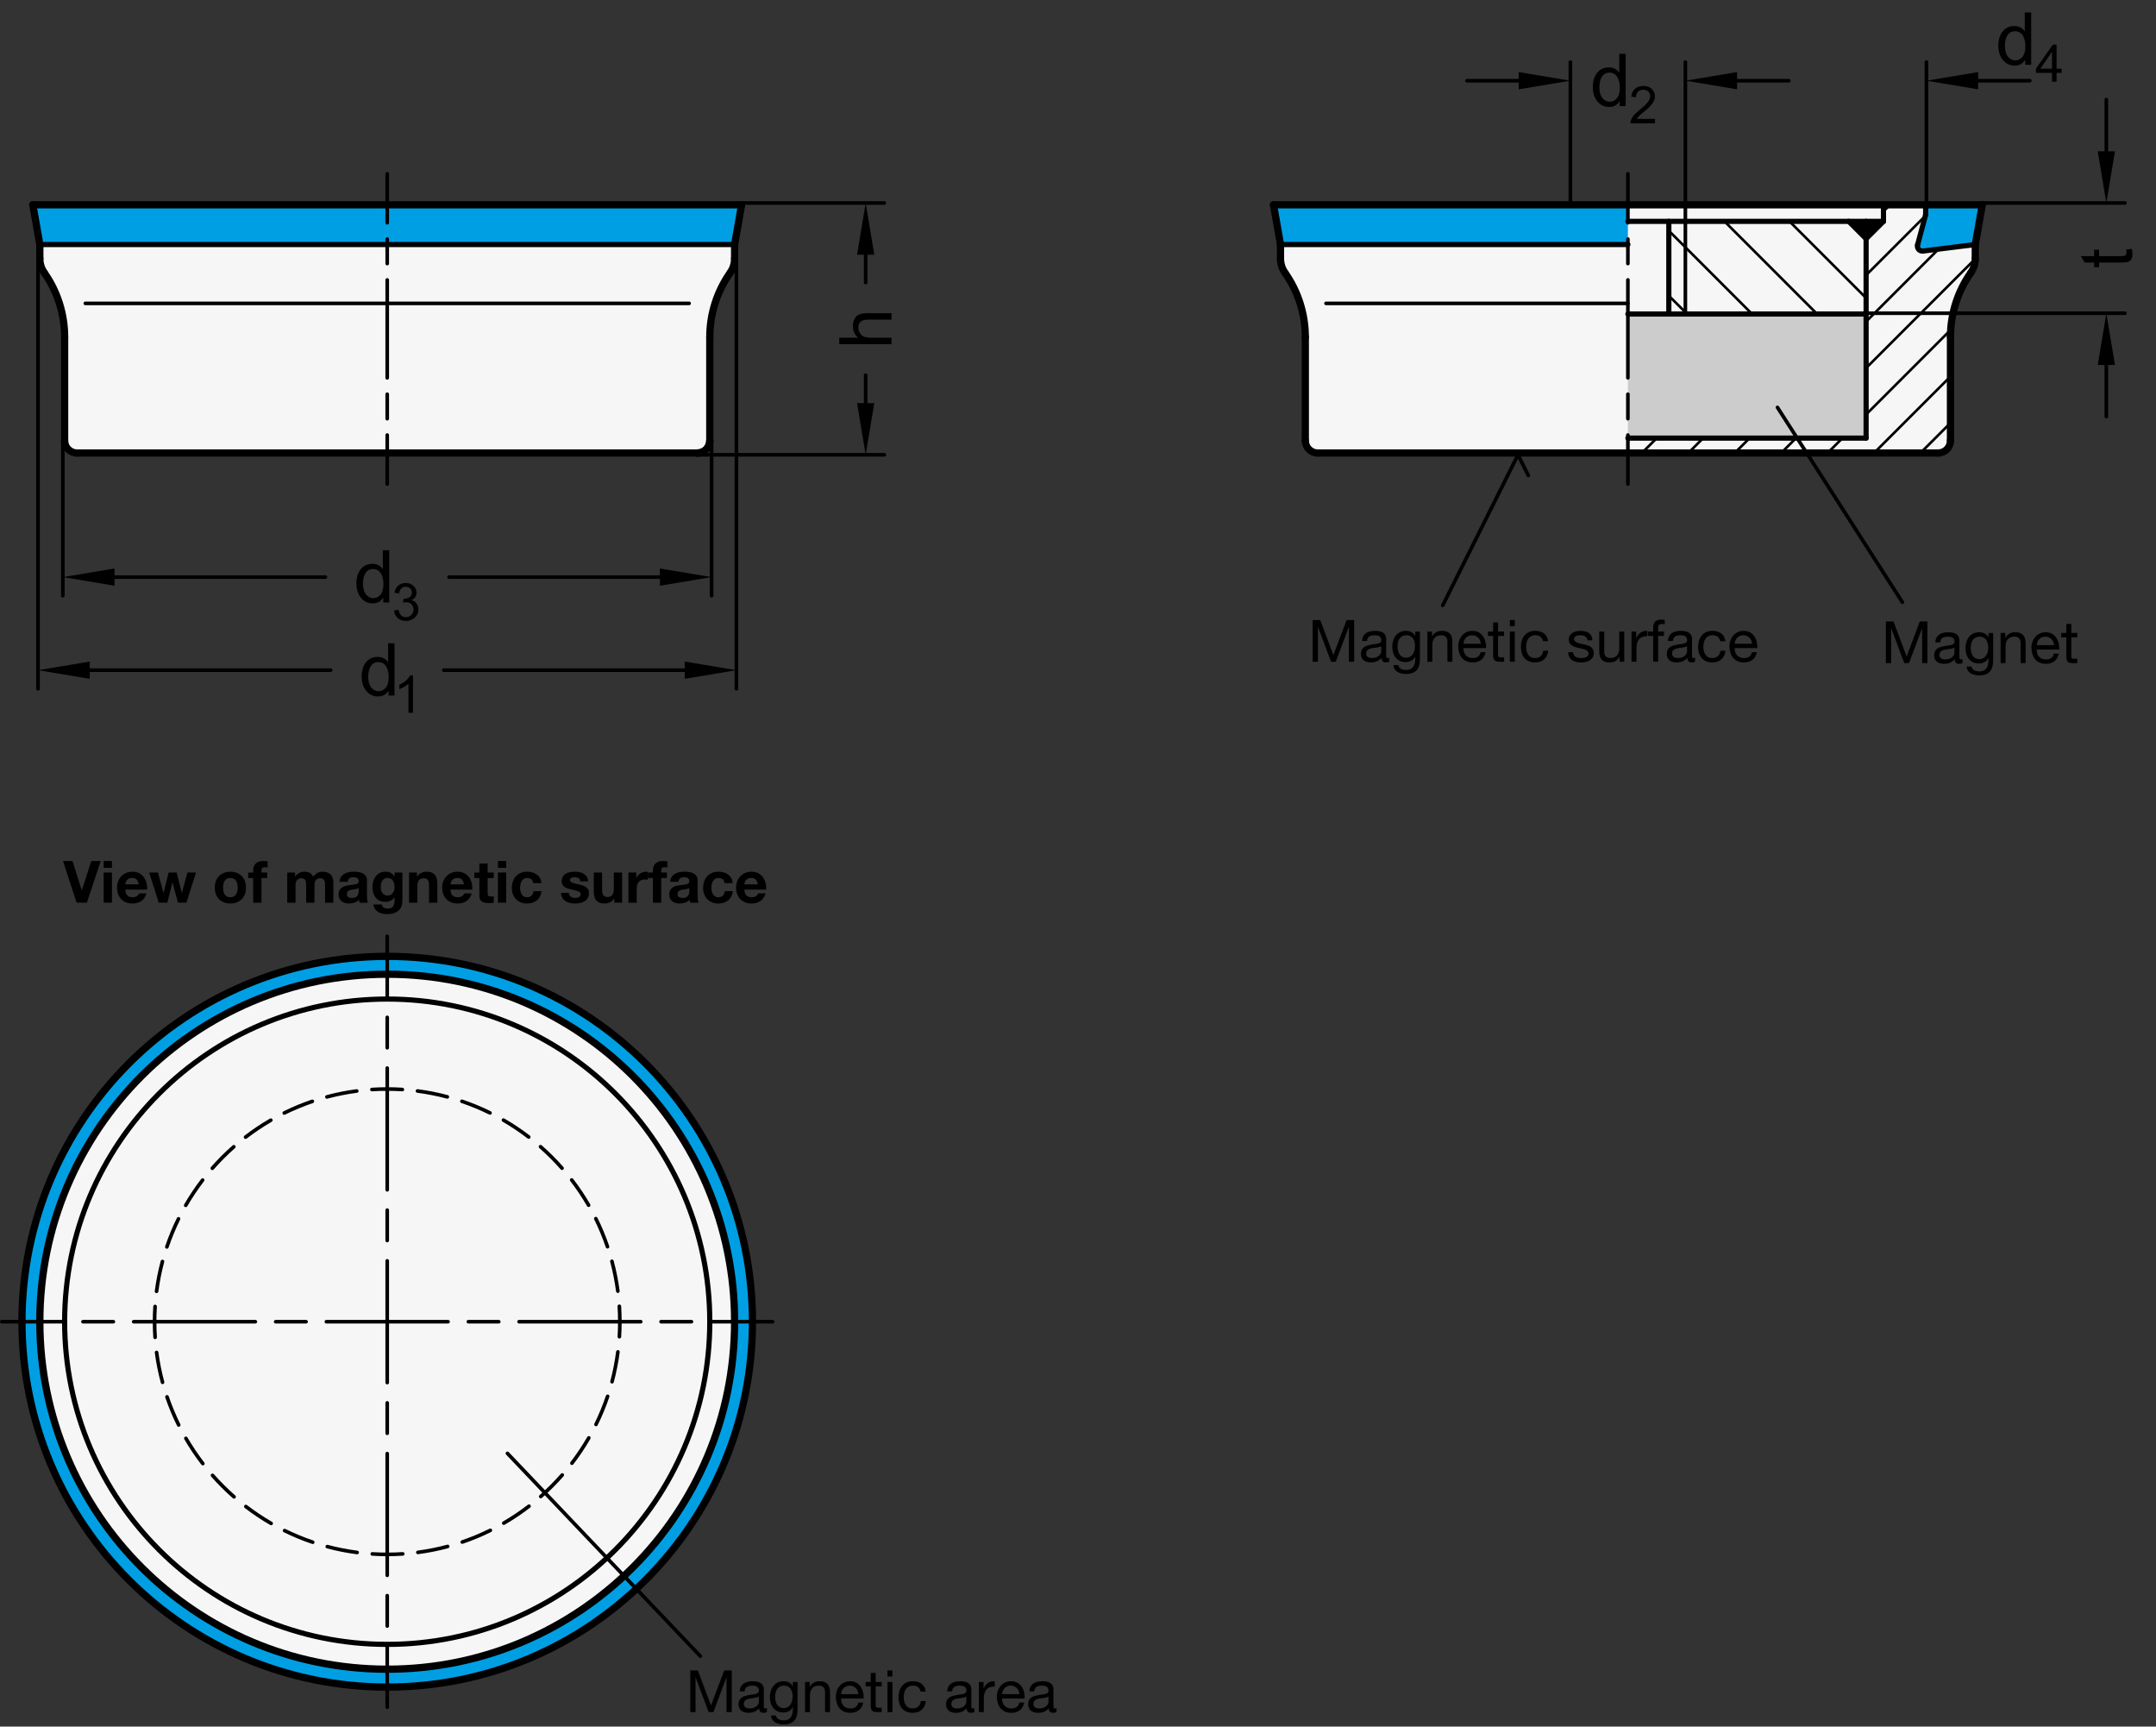 <?xml version="1.0" encoding="utf-8"?>
<!-- Generator: Adobe Illustrator 19.1.0, SVG Export Plug-In . SVG Version: 6.00 Build 0)  -->
<svg version="1.1" xmlns="http://www.w3.org/2000/svg" xmlns:xlink="http://www.w3.org/1999/xlink" x="0px" y="0px"
	 viewBox="0 0 295.557 236.628" enable-background="new 0 0 295.557 236.628" xml:space="preserve">
<rect x="0" y="0" width="295.557" height="236.628" fill="#333333" stroke="none"/>
<g id="MD_x5F_3_x5F_FUELLUNG_x5F_WS">
	<g id="CIRCLE_32_">
		<path fill="#FFFFFF" d="M5.46,181.138c0-26.301,21.321-47.622,47.622-47.622s47.622,21.321,47.622,47.622
			S79.383,228.76,53.082,228.76S5.46,207.439,5.46,181.138L5.46,181.138z"/>
	</g>
	<g id="LWPOLYLINE_9_">
		<path fill="#FFFFFF" d="M174.579,28.067l0.96,5.443v1.926c0,0.7,0.216,1.383,0.618,1.956c1.811,2.577,2.783,5.651,2.783,8.801
			v14.19c0,0.939,0.761,1.701,1.701,1.701h85.039c0.939,0,1.701-0.761,1.701-1.701v-14.19c0-3.15,0.972-6.224,2.783-8.801
			c0.402-0.573,0.618-1.256,0.618-1.956V33.51l0.96-5.443H174.579z"/>
	</g>
	<g id="LWPOLYLINE_10_">
		<path fill="#FFFFFF" d="M4.5,28.067l0.96,5.443v1.926c0,0.7,0.216,1.383,0.618,1.956c1.811,2.577,2.783,5.651,2.783,8.801v14.19
			c0,0.939,0.761,1.701,1.701,1.701h85.039c0.939,0,1.701-0.761,1.701-1.701v-14.19c0-3.15,0.972-6.224,2.783-8.801
			c0.402-0.573,0.618-1.256,0.618-1.956V33.51l0.96-5.443H4.5z"/>
	</g>
</g>
<g id="MD_x5F_3_x5F_FUELLUNG_x5F_GR">
	<g id="LWPOLYLINE_3_">
		<path fill="#F6F6F6" d="M4.5,28.067l0.96,5.443v1.926c0,0.7,0.216,1.383,0.618,1.956c1.811,2.577,2.783,5.651,2.783,8.801v14.19
			c0,0.939,0.761,1.701,1.701,1.701h85.039c0.939,0,1.701-0.761,1.701-1.701v-14.19c0-3.15,0.972-6.224,2.783-8.801
			c0.402-0.573,0.618-1.256,0.618-1.956V33.51l0.96-5.443H4.5z"/>
	</g>
	<g id="LWPOLYLINE_4_">
		<path fill="#F6F6F6" d="M174.579,28.067l0.96,5.443v1.926c0,0.7,0.216,1.383,0.618,1.956c1.811,2.577,2.783,5.651,2.783,8.801
			v14.19c0,0.939,0.761,1.701,1.701,1.701h85.039c0.939,0,1.701-0.761,1.701-1.701v-14.19c0-3.15,0.972-6.224,2.783-8.801
			c0.402-0.573,0.618-1.256,0.618-1.956V33.51l0.96-5.443H174.579z"/>
	</g>
	<g id="CIRCLE_3_">
		<path fill="#F6F6F6" d="M5.46,181.138c0-26.301,21.321-47.622,47.622-47.622s47.622,21.321,47.622,47.622
			S79.383,228.76,53.082,228.76S5.46,207.439,5.46,181.138L5.46,181.138z"/>
	</g>
</g>
<g id="MD_x5F_5_x5F_COLOR_x5F_CB">
	<g id="LWPOLYLINE">
		<path fill="#009FE3" d="M270.783,33.51l-7.167,0.895c-0.087,0.011-0.176,0.005-0.26-0.018c-0.363-0.097-0.578-0.47-0.481-0.833
			l1.094-4.083c0.008-0.029,0.012-0.058,0.012-0.088v-1.316h7.763L270.783,33.51z"/>
	</g>
	<g id="LWPOLYLINE_1_">
		<polygon fill="#009FE3" points="175.539,33.51 223.161,33.51 223.161,28.067 174.579,28.067 		"/>
	</g>
	<g id="LWPOLYLINE_2_">
		<polygon fill="#009FE3" points="5.46,33.51 100.704,33.51 101.664,28.067 4.5,28.067 		"/>
	</g>
	<g id="LWPOLYLINE_8_">
		<path fill="#009FE3" d="M53.082,131.067v2.449c26.301,0,47.622,21.321,47.622,47.622S79.383,228.76,53.082,228.76
			S5.46,207.439,5.46,181.138s21.321-47.622,47.622-47.622V131.067c-27.654,0-50.071,22.418-50.071,50.071
			s22.418,50.071,50.071,50.071s50.071-22.418,50.071-50.071S80.736,131.067,53.082,131.067z"/>
	</g>
</g>
<g id="MD_x5F_6_x5F_COLOR_x5F_K100">
	<g id="LWPOLYLINE_7_">
		<polygon points="253.435,30.335 255.816,32.716 258.197,30.335 		"/>
	</g>
</g>
<g id="MD_x5F_6_x5F_COLOR_x5F_K027">
	<g id="LWPOLYLINE_6_">
		<rect x="223.161" y="43.034" fill="#CCCCCC" width="32.655" height="17.008"/>
	</g>
</g>
<g id="MD_x5F_1_x5F_070">
	<g id="LINE">
		
			<line fill="none" stroke="#000000" stroke-width="0.992" stroke-linecap="round" stroke-linejoin="round" stroke-miterlimit="10" x1="174.579" y1="28.067" x2="175.539" y2="33.51"/>
	</g>
	<g id="LINE_1_">
		
			<line fill="none" stroke="#000000" stroke-width="0.992" stroke-linecap="round" stroke-linejoin="round" stroke-miterlimit="10" x1="270.783" y1="33.51" x2="271.743" y2="28.067"/>
	</g>
	<g id="LINE_3_">
		
			<line fill="none" stroke="#000000" stroke-width="0.992" stroke-linecap="round" stroke-linejoin="round" stroke-miterlimit="10" x1="175.539" y1="33.51" x2="175.539" y2="35.436"/>
	</g>
	<g id="LINE_4_">
		
			<line fill="none" stroke="#000000" stroke-width="0.992" stroke-linecap="round" stroke-linejoin="round" stroke-miterlimit="10" x1="270.783" y1="35.436" x2="270.783" y2="33.51"/>
	</g>
	<g id="ARC">
		
			<path fill="none" stroke="#000000" stroke-width="0.992" stroke-linecap="round" stroke-linejoin="round" stroke-miterlimit="10" d="
			M270.164,37.391c0.402-0.573,0.618-1.256,0.618-1.956"/>
	</g>
	<g id="ARC_1_">
		
			<path fill="none" stroke="#000000" stroke-width="0.992" stroke-linecap="round" stroke-linejoin="round" stroke-miterlimit="10" d="
			M175.539,35.436c0,0.7,0.216,1.383,0.618,1.956"/>
	</g>
	<g id="LINE_5_">
		
			<line fill="none" stroke="#000000" stroke-width="0.992" stroke-linecap="round" stroke-linejoin="round" stroke-miterlimit="10" x1="174.579" y1="28.067" x2="271.743" y2="28.067"/>
	</g>
	<g id="LINE_6_">
		
			<line fill="none" stroke="#000000" stroke-width="0.992" stroke-linecap="round" stroke-linejoin="round" stroke-miterlimit="10" x1="178.94" y1="46.192" x2="178.94" y2="60.382"/>
	</g>
	<g id="LINE_7_">
		
			<line fill="none" stroke="#000000" stroke-width="0.992" stroke-linecap="round" stroke-linejoin="round" stroke-miterlimit="10" x1="267.381" y1="60.382" x2="267.381" y2="46.192"/>
	</g>
	<g id="LINE_8_">
		
			<line fill="none" stroke="#000000" stroke-width="0.992" stroke-linecap="round" stroke-linejoin="round" stroke-miterlimit="10" x1="265.68" y1="62.083" x2="180.641" y2="62.083"/>
	</g>
	<g id="LINE_9_">
		
			<line fill="none" stroke="#000000" stroke-width="0.992" stroke-linecap="round" stroke-linejoin="round" stroke-miterlimit="10" x1="4.5" y1="28.067" x2="5.46" y2="33.51"/>
	</g>
	<g id="LINE_10_">
		
			<line fill="none" stroke="#000000" stroke-width="0.992" stroke-linecap="round" stroke-linejoin="round" stroke-miterlimit="10" x1="100.704" y1="33.51" x2="101.664" y2="28.067"/>
	</g>
	<g id="ARC_2_">
		
			<path fill="none" stroke="#000000" stroke-width="0.992" stroke-linecap="round" stroke-linejoin="round" stroke-miterlimit="10" d="
			M100.086,37.391c0.402-0.573,0.618-1.256,0.618-1.956"/>
	</g>
	<g id="ARC_3_">
		
			<path fill="none" stroke="#000000" stroke-width="0.992" stroke-linecap="round" stroke-linejoin="round" stroke-miterlimit="10" d="
			M5.46,35.436c0,0.7,0.216,1.383,0.618,1.956"/>
	</g>
	<g id="LINE_11_">
		
			<line fill="none" stroke="#000000" stroke-width="0.992" stroke-linecap="round" stroke-linejoin="round" stroke-miterlimit="10" x1="5.46" y1="33.51" x2="5.46" y2="35.436"/>
	</g>
	<g id="LINE_12_">
		
			<line fill="none" stroke="#000000" stroke-width="0.992" stroke-linecap="round" stroke-linejoin="round" stroke-miterlimit="10" x1="100.704" y1="35.436" x2="100.704" y2="33.51"/>
	</g>
	<g id="ARC_4_">
		
			<path fill="none" stroke="#000000" stroke-width="0.992" stroke-linecap="round" stroke-linejoin="round" stroke-miterlimit="10" d="
			M100.086,37.391c-1.811,2.577-2.783,5.651-2.783,8.801"/>
	</g>
	<g id="ARC_5_">
		
			<path fill="none" stroke="#000000" stroke-width="0.992" stroke-linecap="round" stroke-linejoin="round" stroke-miterlimit="10" d="
			M8.861,46.192c0-3.15-0.972-6.224-2.783-8.801"/>
	</g>
	<g id="LINE_13_">
		
			<line fill="none" stroke="#000000" stroke-width="0.992" stroke-linecap="round" stroke-linejoin="round" stroke-miterlimit="10" x1="97.302" y1="60.382" x2="97.302" y2="46.192"/>
	</g>
	<g id="ARC_6_">
		
			<path fill="none" stroke="#000000" stroke-width="0.992" stroke-linecap="round" stroke-linejoin="round" stroke-miterlimit="10" d="
			M95.602,62.083c0.939,0,1.701-0.761,1.701-1.701"/>
	</g>
	<g id="LINE_14_">
		
			<line fill="none" stroke="#000000" stroke-width="0.992" stroke-linecap="round" stroke-linejoin="round" stroke-miterlimit="10" x1="8.861" y1="46.192" x2="8.861" y2="60.382"/>
	</g>
	<g id="ARC_7_">
		
			<path fill="none" stroke="#000000" stroke-width="0.992" stroke-linecap="round" stroke-linejoin="round" stroke-miterlimit="10" d="
			M8.861,60.382c0,0.939,0.761,1.701,1.701,1.701"/>
	</g>
	<g id="LINE_15_">
		
			<line fill="none" stroke="#000000" stroke-width="0.992" stroke-linecap="round" stroke-linejoin="round" stroke-miterlimit="10" x1="4.5" y1="28.067" x2="101.664" y2="28.067"/>
	</g>
	<g id="LINE_16_">
		
			<line fill="none" stroke="#000000" stroke-width="0.992" stroke-linecap="round" stroke-linejoin="round" stroke-miterlimit="10" x1="95.602" y1="62.083" x2="10.562" y2="62.083"/>
	</g>
	<g id="CIRCLE">
		
			<path fill="none" stroke="#000000" stroke-width="0.992" stroke-linecap="round" stroke-linejoin="round" stroke-miterlimit="10" d="
			M5.46,181.138c0-26.301,21.321-47.622,47.622-47.622s47.622,21.321,47.622,47.622S79.383,228.76,53.082,228.76
			S5.46,207.439,5.46,181.138L5.46,181.138z"/>
	</g>
	<g id="CIRCLE_1_">
		
			<path fill="none" stroke="#000000" stroke-width="0.992" stroke-linecap="round" stroke-linejoin="round" stroke-miterlimit="10" d="
			M3.011,181.138c0-27.654,22.418-50.071,50.071-50.071s50.071,22.418,50.071,50.071S80.736,231.21,53.082,231.21
			S3.011,208.792,3.011,181.138L3.011,181.138z"/>
	</g>
	<g id="ARC_8_">
		
			<path fill="none" stroke="#000000" stroke-width="0.992" stroke-linecap="round" stroke-linejoin="round" stroke-miterlimit="10" d="
			M270.164,37.391c-1.811,2.577-2.783,5.651-2.783,8.801"/>
	</g>
	<g id="ARC_9_">
		
			<path fill="none" stroke="#000000" stroke-width="0.992" stroke-linecap="round" stroke-linejoin="round" stroke-miterlimit="10" d="
			M178.94,46.192c0-3.15-0.972-6.224-2.783-8.801"/>
	</g>
	<g id="ARC_12_">
		
			<path fill="none" stroke="#000000" stroke-width="0.992" stroke-linecap="round" stroke-linejoin="round" stroke-miterlimit="10" d="
			M265.68,62.083c0.939,0,1.701-0.761,1.701-1.701"/>
	</g>
	<g id="ARC_13_">
		
			<path fill="none" stroke="#000000" stroke-width="0.992" stroke-linecap="round" stroke-linejoin="round" stroke-miterlimit="10" d="
			M178.94,60.382c0,0.939,0.761,1.701,1.701,1.701"/>
	</g>
	<g id="ARC_14_">
		
			<path fill="none" stroke="#000000" stroke-width="0.992" stroke-linecap="round" stroke-linejoin="round" stroke-miterlimit="10" d="
			M95.602,62.083c0.939,0,1.701-0.761,1.701-1.701"/>
	</g>
</g>
<g id="MD_x5F_1_x5F_035">
	<g id="LINE_2_">
		
			<line fill="none" stroke="#000000" stroke-width="0.496" stroke-linecap="round" stroke-linejoin="round" stroke-miterlimit="10" x1="231.041" y1="43.034" x2="231.041" y2="30.335"/>
	</g>
	<g id="LINE_43_">
		
			<line fill="none" stroke="#000000" stroke-width="0.496" stroke-linecap="round" stroke-linejoin="round" stroke-miterlimit="10" x1="260.787" y1="82.531" x2="243.664" y2="55.834"/>
	</g>
	<g id="LINE_54_">
		
			<line fill="none" stroke="#000000" stroke-width="0.496" stroke-linecap="round" stroke-linejoin="round" stroke-miterlimit="10" x1="96.004" y1="226.97" x2="69.563" y2="199.182"/>
	</g>
	<g id="LINE_60_">
		
			<line fill="none" stroke="#000000" stroke-width="0.496" stroke-linecap="round" stroke-linejoin="round" stroke-miterlimit="10" x1="181.775" y1="41.577" x2="223.161" y2="41.577"/>
	</g>
	<g id="LINE_61_">
		
			<line fill="none" stroke="#000000" stroke-width="0.496" stroke-linecap="round" stroke-linejoin="round" stroke-miterlimit="10" x1="11.696" y1="41.577" x2="94.468" y2="41.577"/>
	</g>
</g>
<g id="MD_x5F_2_x5F_MITTELLINIE">
	<g id="LINE_17_">
		<path d="M53.082,181.386h-8.342c-0.137,0-0.248-0.111-0.248-0.248s0.111-0.248,0.248-0.248h8.342c0.137,0,0.248,0.111,0.248,0.248
			S53.219,181.386,53.082,181.386z M41.959,181.386h-4.171c-0.137,0-0.248-0.111-0.248-0.248s0.111-0.248,0.248-0.248h4.171
			c0.137,0,0.248,0.111,0.248,0.248S42.096,181.386,41.959,181.386z M35.007,181.386H18.323c-0.137,0-0.248-0.111-0.248-0.248
			s0.111-0.248,0.248-0.248h16.684c0.137,0,0.248,0.111,0.248,0.248S35.144,181.386,35.007,181.386z M15.542,181.386h-4.171
			c-0.137,0-0.248-0.111-0.248-0.248s0.111-0.248,0.248-0.248h4.171c0.137,0,0.248,0.111,0.248,0.248S15.679,181.386,15.542,181.386
			z M8.591,181.386H0.248c-0.137,0-0.248-0.111-0.248-0.248s0.111-0.248,0.248-0.248h8.343c0.137,0,0.248,0.111,0.248,0.248
			S8.728,181.386,8.591,181.386z"/>
	</g>
	<g id="LINE_18_">
		<path d="M53.082,181.386c-0.137,0-0.248-0.111-0.248-0.248v-8.343c0-0.137,0.111-0.248,0.248-0.248s0.248,0.111,0.248,0.248v8.343
			C53.33,181.275,53.219,181.386,53.082,181.386z M53.082,170.263c-0.137,0-0.248-0.111-0.248-0.248v-4.172
			c0-0.137,0.111-0.248,0.248-0.248s0.248,0.111,0.248,0.248v4.172C53.33,170.152,53.219,170.263,53.082,170.263z M53.082,163.311
			c-0.137,0-0.248-0.111-0.248-0.248v-16.685c0-0.137,0.111-0.248,0.248-0.248s0.248,0.111,0.248,0.248v16.685
			C53.33,163.2,53.219,163.311,53.082,163.311z M53.082,143.846c-0.137,0-0.248-0.111-0.248-0.248v-4.171
			c0-0.137,0.111-0.248,0.248-0.248s0.248,0.111,0.248,0.248v4.171C53.33,143.735,53.219,143.846,53.082,143.846z M53.082,136.894
			c-0.137,0-0.248-0.111-0.248-0.248v-8.342c0-0.137,0.111-0.248,0.248-0.248s0.248,0.111,0.248,0.248v8.342
			C53.33,136.783,53.219,136.894,53.082,136.894z"/>
	</g>
	<g id="LINE_19_">
		<path d="M223.16,66.583c-0.137,0-0.248-0.111-0.248-0.248v-6.714c0-0.137,0.111-0.248,0.248-0.248s0.248,0.111,0.248,0.248v6.714
			C223.408,66.472,223.297,66.583,223.16,66.583z M223.16,57.631c-0.137,0-0.248-0.111-0.248-0.248v-3.357
			c0-0.137,0.111-0.248,0.248-0.248s0.248,0.111,0.248,0.248v3.357C223.408,57.521,223.297,57.631,223.16,57.631z M223.16,52.037
			c-0.137,0-0.248-0.111-0.248-0.248V38.361c0-0.137,0.111-0.248,0.248-0.248s0.248,0.111,0.248,0.248v13.427
			C223.408,51.926,223.297,52.037,223.16,52.037z M223.16,36.372c-0.137,0-0.248-0.111-0.248-0.248v-3.357
			c0-0.137,0.111-0.248,0.248-0.248s0.248,0.111,0.248,0.248v3.357C223.408,36.261,223.297,36.372,223.16,36.372z M223.16,30.777
			c-0.137,0-0.248-0.111-0.248-0.248v-6.713c0-0.137,0.111-0.248,0.248-0.248s0.248,0.111,0.248,0.248v6.713
			C223.408,30.666,223.297,30.777,223.16,30.777z"/>
	</g>
	<g id="LINE_42_">
		<path d="M53.082,66.583c-0.137,0-0.248-0.111-0.248-0.248v-6.714c0-0.137,0.111-0.248,0.248-0.248s0.248,0.111,0.248,0.248v6.714
			C53.33,66.472,53.219,66.583,53.082,66.583z M53.082,57.631c-0.137,0-0.248-0.111-0.248-0.248v-3.357
			c0-0.137,0.111-0.248,0.248-0.248s0.248,0.111,0.248,0.248v3.357C53.33,57.521,53.219,57.631,53.082,57.631z M53.082,52.037
			c-0.137,0-0.248-0.111-0.248-0.248V38.361c0-0.137,0.111-0.248,0.248-0.248s0.248,0.111,0.248,0.248v13.427
			C53.33,51.926,53.219,52.037,53.082,52.037z M53.082,36.372c-0.137,0-0.248-0.111-0.248-0.248v-3.357
			c0-0.137,0.111-0.248,0.248-0.248s0.248,0.111,0.248,0.248v3.357C53.33,36.261,53.219,36.372,53.082,36.372z M53.082,30.777
			c-0.137,0-0.248-0.111-0.248-0.248v-6.713c0-0.137,0.111-0.248,0.248-0.248s0.248,0.111,0.248,0.248v6.713
			C53.33,30.666,53.219,30.777,53.082,30.777z"/>
	</g>
	<g id="LINE_55_">
		<path d="M53.082,234.22c-0.137,0-0.248-0.111-0.248-0.248v-8.342c0-0.137,0.111-0.248,0.248-0.248s0.248,0.111,0.248,0.248v8.342
			C53.33,234.109,53.219,234.22,53.082,234.22z M53.082,223.097c-0.137,0-0.248-0.111-0.248-0.248v-4.171
			c0-0.137,0.111-0.248,0.248-0.248s0.248,0.111,0.248,0.248v4.171C53.33,222.986,53.219,223.097,53.082,223.097z M53.082,216.146
			c-0.137,0-0.248-0.111-0.248-0.248v-16.685c0-0.137,0.111-0.248,0.248-0.248s0.248,0.111,0.248,0.248v16.685
			C53.33,216.035,53.219,216.146,53.082,216.146z M53.082,196.681c-0.137,0-0.248-0.111-0.248-0.248v-4.172
			c0-0.137,0.111-0.248,0.248-0.248s0.248,0.111,0.248,0.248v4.172C53.33,196.57,53.219,196.681,53.082,196.681z M53.082,189.729
			c-0.137,0-0.248-0.111-0.248-0.248v-8.343c0-0.137,0.111-0.248,0.248-0.248s0.248,0.111,0.248,0.248v8.343
			C53.33,189.618,53.219,189.729,53.082,189.729z"/>
	</g>
	<g id="LINE_56_">
		<path d="M105.916,181.386h-8.343c-0.137,0-0.248-0.111-0.248-0.248s0.111-0.248,0.248-0.248h8.343
			c0.137,0,0.248,0.111,0.248,0.248S106.053,181.386,105.916,181.386z M94.792,181.386h-4.171c-0.137,0-0.248-0.111-0.248-0.248
			s0.111-0.248,0.248-0.248h4.171c0.137,0,0.248,0.111,0.248,0.248S94.929,181.386,94.792,181.386z M87.841,181.386H71.156
			c-0.137,0-0.248-0.111-0.248-0.248s0.111-0.248,0.248-0.248h16.684c0.137,0,0.248,0.111,0.248,0.248
			S87.978,181.386,87.841,181.386z M68.376,181.386h-4.171c-0.137,0-0.248-0.111-0.248-0.248s0.111-0.248,0.248-0.248h4.171
			c0.137,0,0.248,0.111,0.248,0.248S68.513,181.386,68.376,181.386z M61.424,181.386h-8.342c-0.137,0-0.248-0.111-0.248-0.248
			s0.111-0.248,0.248-0.248h8.342c0.137,0,0.248,0.111,0.248,0.248S61.561,181.386,61.424,181.386z"/>
	</g>
</g>
<g id="MD_x5F_1_x5F_050">
	<g id="LINE_20_">
		
			<line fill="none" stroke="#000000" stroke-width="0.709" stroke-linecap="round" stroke-linejoin="round" stroke-miterlimit="10" x1="175.539" y1="33.51" x2="223.161" y2="33.51"/>
	</g>
	<g id="LINE_21_">
		
			<line fill="none" stroke="#000000" stroke-width="0.709" stroke-linecap="round" stroke-linejoin="round" stroke-miterlimit="10" x1="100.704" y1="33.51" x2="5.46" y2="33.51"/>
	</g>
	<g id="LINE_22_">
		
			<line fill="none" stroke="#000000" stroke-width="0.709" stroke-linecap="round" stroke-linejoin="round" stroke-miterlimit="10" x1="223.161" y1="30.335" x2="258.197" y2="30.335"/>
	</g>
	<g id="LINE_23_">
		
			<line fill="none" stroke="#000000" stroke-width="0.709" stroke-linecap="round" stroke-linejoin="round" stroke-miterlimit="10" x1="255.816" y1="43.034" x2="223.161" y2="43.034"/>
	</g>
	<g id="LINE_24_">
		
			<line fill="none" stroke="#000000" stroke-width="0.709" stroke-linecap="round" stroke-linejoin="round" stroke-miterlimit="10" x1="255.816" y1="60.042" x2="255.816" y2="30.335"/>
	</g>
	<g id="LINE_25_">
		
			<line fill="none" stroke="#000000" stroke-width="0.709" stroke-linecap="round" stroke-linejoin="round" stroke-miterlimit="10" x1="258.197" y1="30.335" x2="258.197" y2="28.067"/>
	</g>
	<g id="LINE_26_">
		
			<line fill="none" stroke="#000000" stroke-width="0.709" stroke-linecap="round" stroke-linejoin="round" stroke-miterlimit="10" x1="255.816" y1="60.042" x2="223.161" y2="60.042"/>
	</g>
	<g id="LINE_27_">
		
			<line fill="none" stroke="#000000" stroke-width="0.709" stroke-linecap="round" stroke-linejoin="round" stroke-miterlimit="10" x1="263.98" y1="29.383" x2="263.98" y2="28.067"/>
	</g>
	<g id="ARC_10_">
		
			<path fill="none" stroke="#000000" stroke-width="0.709" stroke-linecap="round" stroke-linejoin="round" stroke-miterlimit="10" d="
			M263.968,29.471c0.008-0.029,0.012-0.058,0.012-0.088"/>
	</g>
	<g id="LINE_28_">
		
			<line fill="none" stroke="#000000" stroke-width="0.709" stroke-linecap="round" stroke-linejoin="round" stroke-miterlimit="10" x1="262.874" y1="33.554" x2="263.968" y2="29.471"/>
	</g>
	<g id="ARC_11_">
		
			<path fill="none" stroke="#000000" stroke-width="0.709" stroke-linecap="round" stroke-linejoin="round" stroke-miterlimit="10" d="
			M262.874,33.554c-0.097,0.363,0.118,0.736,0.481,0.833c0.085,0.023,0.173,0.029,0.26,0.018"/>
	</g>
	<g id="LINE_29_">
		
			<line fill="none" stroke="#000000" stroke-width="0.709" stroke-linecap="round" stroke-linejoin="round" stroke-miterlimit="10" x1="270.783" y1="33.51" x2="263.616" y2="34.405"/>
	</g>
	<g id="LINE_57_">
		
			<line fill="none" stroke="#000000" stroke-width="0.709" stroke-linecap="round" stroke-linejoin="round" stroke-miterlimit="10" x1="228.773" y1="43.034" x2="228.773" y2="30.335"/>
	</g>
	<g id="CIRCLE_4_">
		
			<path fill="none" stroke="#000000" stroke-width="0.709" stroke-linecap="round" stroke-linejoin="round" stroke-miterlimit="10" d="
			M8.861,181.138c0-24.422,19.798-44.22,44.22-44.22s44.22,19.798,44.22,44.22s-19.798,44.22-44.22,44.22
			S8.861,205.56,8.861,181.138L8.861,181.138z"/>
	</g>
	<g id="LINE_58_">
		
			<line fill="none" stroke="#000000" stroke-width="0.709" stroke-linecap="round" stroke-linejoin="round" stroke-miterlimit="10" x1="255.816" y1="32.716" x2="258.197" y2="30.335"/>
	</g>
	<g id="LINE_59_">
		
			<line fill="none" stroke="#000000" stroke-width="0.709" stroke-linecap="round" stroke-linejoin="round" stroke-miterlimit="10" x1="255.816" y1="32.716" x2="253.435" y2="30.335"/>
	</g>
</g>
<g id="MD_x5F_2_x5F_SCHRAFFUR">
	<g id="HATCH">
		<polygon fill-rule="evenodd" clip-rule="evenodd" fill="none" points="228.773,43.034 255.816,43.034 255.816,30.335 
			228.773,30.335 228.773,43.034 		"/>
		
			<path fill="none" stroke="#000000" stroke-width="0.354" stroke-linecap="round" stroke-linejoin="round" stroke-miterlimit="10" d="
			M231.278,43.034l-2.505-2.505 M240.188,43.034L228.773,31.62 M249.098,43.034l-12.699-12.699 M255.816,40.843l-10.508-10.508
			 M255.816,31.933l-1.598-1.598"/>
	</g>
	<g id="HATCH_1_">
		<path fill-rule="evenodd" clip-rule="evenodd" fill="none" d="M223.161,62.083v-2.041h32.655V30.335h2.381v-2.268h5.783v1.316
			c0,0.03-0.004,0.059-0.012,0.088l-1.094,4.083c-0.097,0.363,0.118,0.736,0.481,0.833c0.085,0.023,0.173,0.029,0.26,0.018
			l7.167-0.895v1.926c0,0.7-0.216,1.383-0.618,1.956c-1.811,2.577-2.783,5.651-2.783,8.801v14.19c0,0.939-0.761,1.701-1.701,1.701
			H223.161L223.161,62.083z"/>
		
			<path fill="none" stroke="#000000" stroke-width="0.354" stroke-linecap="round" stroke-linejoin="round" stroke-miterlimit="10" d="
			M225.077,62.083l2.041-2.041 M255.816,31.344l1.009-1.009 M258.197,28.963l0.896-0.896 M231.441,62.083l2.041-2.041
			 M255.816,37.708l8.121-8.121 M237.805,62.083l2.041-2.041 M255.816,44.072l9.933-9.933 M244.169,62.083l2.041-2.041
			 M255.816,50.436l14.951-14.951 M250.533,62.083l2.041-2.041 M255.816,56.8l11.74-11.74 M256.897,62.083l10.485-10.485
			 M263.261,62.083l4.121-4.121"/>
	</g>
</g>
<g id="MD_x5F_2_x5F_BEMASSUNG">
	<g id="LINE_30_">
		
			<line stroke="#000000" stroke-width="0.496" stroke-linecap="round" stroke-linejoin="round" stroke-miterlimit="10" x1="8.613" y1="60.382" x2="8.613" y2="81.642"/>
	</g>
	<g id="LINE_31_">
		
			<line stroke="#000000" stroke-width="0.496" stroke-linecap="round" stroke-linejoin="round" stroke-miterlimit="10" x1="97.55" y1="60.382" x2="97.55" y2="81.642"/>
	</g>
	<g id="LINE_32_">
		
			<line stroke="#000000" stroke-width="0.496" stroke-linecap="round" stroke-linejoin="round" stroke-miterlimit="10" x1="15.7" y1="79.091" x2="44.607" y2="79.091"/>
	</g>
	<g id="LINE_33_">
		
			<line stroke="#000000" stroke-width="0.496" stroke-linecap="round" stroke-linejoin="round" stroke-miterlimit="10" x1="90.464" y1="79.091" x2="61.557" y2="79.091"/>
	</g>
	<g id="SOLID">
		<polygon points="15.7,77.91 8.613,79.091 15.7,80.272 		"/>
	</g>
	<g id="SOLID_1_">
		<polygon points="90.464,77.91 97.55,79.091 90.464,80.272 		"/>
	</g>
	<g id="MTEXT">
		<g>
			<path d="M53.362,82.574h-0.821v-0.66h-0.02c-0.316,0.521-0.793,0.782-1.432,0.782c-0.635,0-1.166-0.252-1.591-0.755
				c-0.425-0.504-0.638-1.156-0.638-1.957c0-0.838,0.2-1.499,0.601-1.984s0.93-0.729,1.588-0.729c0.619,0,1.09,0.236,1.413,0.709
				h0.02v-2.571h0.879V82.574z M51.182,81.972c0.384,0,0.71-0.157,0.978-0.474s0.401-0.795,0.401-1.437
				c0-0.633-0.122-1.136-0.367-1.511c-0.244-0.374-0.595-0.562-1.051-0.562s-0.801,0.183-1.034,0.55
				c-0.233,0.366-0.35,0.848-0.35,1.444c0,0.43,0.063,0.794,0.188,1.092s0.3,0.522,0.525,0.672
				C50.698,81.898,50.935,81.972,51.182,81.972z"/>
		</g>
		<g>
			<path d="M56.397,82.259c0.314,0.061,0.552,0.213,0.713,0.456c0.161,0.244,0.241,0.51,0.241,0.797c0,0.463-0.168,0.843-0.505,1.14
				c-0.336,0.298-0.74,0.446-1.209,0.446c-0.449,0-0.819-0.131-1.11-0.393c-0.292-0.261-0.461-0.607-0.51-1.037l0.625-0.087
				c0.063,0.336,0.176,0.587,0.342,0.753c0.165,0.167,0.383,0.25,0.654,0.25c0.292,0,0.539-0.103,0.741-0.308
				c0.202-0.204,0.303-0.455,0.303-0.751c0-0.284-0.092-0.521-0.275-0.708c-0.184-0.188-0.424-0.281-0.72-0.281
				c-0.121,0-0.267,0.022-0.441,0.066l0.073-0.548c0.167,0,0.298-0.009,0.396-0.024c0.097-0.017,0.206-0.056,0.326-0.118
				c0.12-0.063,0.22-0.152,0.298-0.269c0.079-0.117,0.118-0.263,0.118-0.436c0-0.253-0.084-0.448-0.252-0.587
				c-0.167-0.139-0.361-0.208-0.581-0.208c-0.252,0-0.458,0.08-0.616,0.239c-0.159,0.159-0.259,0.388-0.3,0.684l-0.625-0.114
				c0.081-0.442,0.259-0.772,0.536-0.992c0.276-0.22,0.606-0.33,0.991-0.33c0.423,0,0.776,0.128,1.06,0.384
				c0.283,0.255,0.425,0.568,0.425,0.938c0,0.474-0.232,0.815-0.697,1.023V82.259z"/>
		</g>
	</g>
	<g id="LINE_34_">
		
			<line stroke="#000000" stroke-width="0.496" stroke-linecap="round" stroke-linejoin="round" stroke-miterlimit="10" x1="215.28" y1="28.067" x2="215.28" y2="8.508"/>
	</g>
	<g id="LINE_35_">
		
			<line stroke="#000000" stroke-width="0.496" stroke-linecap="round" stroke-linejoin="round" stroke-miterlimit="10" x1="231.041" y1="30.335" x2="231.041" y2="8.508"/>
	</g>
	<g id="LINE_36_">
		
			<line stroke="#000000" stroke-width="0.496" stroke-linecap="round" stroke-linejoin="round" stroke-miterlimit="10" x1="208.194" y1="11.059" x2="201.107" y2="11.059"/>
	</g>
	<g id="LINE_37_">
		
			<line stroke="#000000" stroke-width="0.496" stroke-linecap="round" stroke-linejoin="round" stroke-miterlimit="10" x1="238.128" y1="11.059" x2="245.214" y2="11.059"/>
	</g>
	<g id="MTEXT_1_">
		<g>
			<path d="M222.857,14.542h-0.821v-0.66h-0.02c-0.316,0.521-0.793,0.782-1.432,0.782c-0.636,0-1.166-0.252-1.591-0.755
				c-0.426-0.504-0.638-1.156-0.638-1.957c0-0.838,0.2-1.499,0.601-1.984c0.401-0.485,0.931-0.729,1.589-0.729
				c0.619,0,1.09,0.236,1.412,0.709h0.02V7.377h0.88V14.542z M220.677,13.941c0.384,0,0.71-0.157,0.978-0.474
				c0.267-0.316,0.4-0.795,0.4-1.437c0-0.633-0.122-1.136-0.366-1.511c-0.244-0.374-0.595-0.562-1.051-0.562
				s-0.801,0.183-1.034,0.55c-0.232,0.366-0.35,0.848-0.35,1.444c0,0.43,0.063,0.794,0.188,1.092
				c0.126,0.298,0.301,0.522,0.525,0.672C220.193,13.867,220.429,13.941,220.677,13.941z"/>
		</g>
		<g>
			<path d="M226.876,16.895h-3.369c0-0.287,0.101-0.577,0.3-0.871c0.2-0.294,0.575-0.661,1.123-1.104
				c0.335-0.269,0.635-0.55,0.898-0.845s0.396-0.592,0.396-0.89c0-0.257-0.091-0.47-0.272-0.638
				c-0.182-0.167-0.411-0.251-0.688-0.251c-0.28,0-0.515,0.086-0.704,0.259c-0.19,0.172-0.286,0.43-0.288,0.771l-0.643-0.072
				c0.04-0.477,0.209-0.841,0.509-1.094c0.3-0.252,0.68-0.378,1.14-0.378c0.5,0,0.89,0.139,1.168,0.415s0.418,0.609,0.418,1.001
				c0,0.326-0.117,0.656-0.352,0.99c-0.235,0.335-0.703,0.781-1.404,1.342c-0.367,0.293-0.611,0.547-0.732,0.76h2.502V16.895z"/>
		</g>
	</g>
	<g id="SOLID_2_">
		<polygon points="208.194,9.878 215.28,11.059 208.194,12.24 		"/>
	</g>
	<g id="SOLID_3_">
		<polygon points="238.128,9.878 231.041,11.059 238.128,12.24 		"/>
	</g>
	<g id="LINE_38_">
		
			<line stroke="#000000" stroke-width="0.496" stroke-linecap="round" stroke-linejoin="round" stroke-miterlimit="10" x1="5.212" y1="35.436" x2="5.212" y2="94.398"/>
	</g>
	<g id="LINE_39_">
		
			<line stroke="#000000" stroke-width="0.496" stroke-linecap="round" stroke-linejoin="round" stroke-miterlimit="10" x1="100.952" y1="35.436" x2="100.952" y2="94.398"/>
	</g>
	<g id="LINE_40_">
		
			<line stroke="#000000" stroke-width="0.496" stroke-linecap="round" stroke-linejoin="round" stroke-miterlimit="10" x1="12.298" y1="91.847" x2="45.328" y2="91.847"/>
	</g>
	<g id="LINE_41_">
		
			<line stroke="#000000" stroke-width="0.496" stroke-linecap="round" stroke-linejoin="round" stroke-miterlimit="10" x1="93.865" y1="91.847" x2="60.836" y2="91.847"/>
	</g>
	<g id="SOLID_4_">
		<polygon points="12.298,90.666 5.212,91.847 12.298,93.028 		"/>
	</g>
	<g id="SOLID_5_">
		<polygon points="93.865,90.666 100.952,91.847 93.865,93.028 		"/>
	</g>
	<g id="MTEXT_2_">
		<g>
			<path d="M54.082,95.33h-0.821v-0.66h-0.02c-0.316,0.521-0.793,0.782-1.432,0.782c-0.635,0-1.166-0.252-1.591-0.755
				c-0.425-0.504-0.638-1.156-0.638-1.957c0-0.838,0.2-1.499,0.601-1.984s0.93-0.729,1.588-0.729c0.619,0,1.09,0.236,1.413,0.709
				h0.02v-2.571h0.879V95.33z M51.903,94.728c0.384,0,0.71-0.157,0.978-0.474s0.401-0.795,0.401-1.437
				c0-0.633-0.122-1.136-0.367-1.511c-0.244-0.374-0.595-0.562-1.051-0.562s-0.801,0.183-1.034,0.55
				c-0.233,0.366-0.35,0.848-0.35,1.444c0,0.43,0.063,0.794,0.188,1.092s0.3,0.522,0.525,0.672
				C51.419,94.654,51.655,94.728,51.903,94.728z"/>
		</g>
		<g>
			<path d="M56.615,97.682h-0.625v-3.98c-0.313,0.297-0.73,0.548-1.253,0.753v-0.604c0.72-0.345,1.21-0.771,1.471-1.28h0.406V97.682
				z"/>
		</g>
	</g>
	<g id="LINE_44_">
		
			<line stroke="#000000" stroke-width="0.496" stroke-linecap="round" stroke-linejoin="round" stroke-miterlimit="10" x1="197.772" y1="82.977" x2="208.095" y2="62.331"/>
	</g>
	<g id="LINE_45_">
		
			<line stroke="#000000" stroke-width="0.496" stroke-linecap="round" stroke-linejoin="round" stroke-miterlimit="10" x1="208.095" y1="62.331" x2="209.512" y2="65.166"/>
	</g>
	<g id="LINE_46_">
		
			<line stroke="#000000" stroke-width="0.496" stroke-linecap="round" stroke-linejoin="round" stroke-miterlimit="10" x1="95.602" y1="62.331" x2="121.223" y2="62.331"/>
	</g>
	<g id="LINE_47_">
		
			<line stroke="#000000" stroke-width="0.496" stroke-linecap="round" stroke-linejoin="round" stroke-miterlimit="10" x1="101.664" y1="27.819" x2="121.223" y2="27.819"/>
	</g>
	<g id="LINE_48_">
		
			<line stroke="#000000" stroke-width="0.496" stroke-linecap="round" stroke-linejoin="round" stroke-miterlimit="10" x1="118.672" y1="55.244" x2="118.672" y2="51.423"/>
	</g>
	<g id="LINE_49_">
		
			<line stroke="#000000" stroke-width="0.496" stroke-linecap="round" stroke-linejoin="round" stroke-miterlimit="10" x1="118.672" y1="34.906" x2="118.672" y2="38.728"/>
	</g>
	<g id="MTEXT_5_">
		<g>
			<path d="M122.215,42.924v0.884h-3.274c-0.424,0-0.741,0.091-0.953,0.274s-0.317,0.455-0.317,0.816
				c0,0.359,0.124,0.679,0.374,0.96c0.249,0.282,0.694,0.423,1.336,0.423h2.835v0.88h-7.165v-0.88h2.571
				c-0.473-0.417-0.709-0.938-0.709-1.564c0-0.335,0.068-0.656,0.205-0.963c0.137-0.306,0.347-0.521,0.631-0.645
				c0.283-0.124,0.678-0.186,1.183-0.186H122.215z"/>
		</g>
	</g>
	<g id="SOLID_6_">
		<polygon points="117.491,55.244 118.672,62.331 119.853,55.244 		"/>
	</g>
	<g id="SOLID_7_">
		<polygon points="117.491,34.906 118.672,27.819 119.853,34.906 		"/>
	</g>
	<g id="LINE_50_">
		
			<line stroke="#000000" stroke-width="0.496" stroke-linecap="round" stroke-linejoin="round" stroke-miterlimit="10" x1="255.816" y1="42.928" x2="291.302" y2="42.928"/>
	</g>
	<g id="LINE_51_">
		
			<line stroke="#000000" stroke-width="0.496" stroke-linecap="round" stroke-linejoin="round" stroke-miterlimit="10" x1="271.743" y1="27.819" x2="291.302" y2="27.819"/>
	</g>
	<g id="LINE_52_">
		
			<line stroke="#000000" stroke-width="0.496" stroke-linecap="round" stroke-linejoin="round" stroke-miterlimit="10" x1="288.751" y1="50.014" x2="288.751" y2="57.101"/>
	</g>
	<g id="LINE_53_">
		
			<line stroke="#000000" stroke-width="0.496" stroke-linecap="round" stroke-linejoin="round" stroke-miterlimit="10" x1="288.751" y1="20.733" x2="288.751" y2="13.646"/>
	</g>
	<g id="SOLID_8_">
		<polygon points="287.569,50.014 288.751,42.928 289.932,50.014 		"/>
	</g>
	<g id="SOLID_9_">
		<polygon points="287.569,20.733 288.751,27.819 289.932,20.733 		"/>
	</g>
	<g id="MTEXT_6_">
		<g>
			<path d="M292.248,34.1c0.052,0.261,0.078,0.48,0.078,0.66c0,0.385-0.067,0.665-0.203,0.841c-0.135,0.176-0.307,0.283-0.516,0.322
				c-0.208,0.039-0.498,0.059-0.869,0.059h-2.986v0.641h-0.68v-0.641h-1.29l-0.533-0.879h1.823v-0.88h0.68v0.88h3.035
				c0.261,0,0.445-0.027,0.555-0.081c0.108-0.054,0.163-0.19,0.163-0.408c0-0.127-0.013-0.257-0.039-0.391L292.248,34.1z"/>
		</g>
	</g>
	<g id="LINE_62_">
		
			<line stroke="#000000" stroke-width="0.496" stroke-linecap="round" stroke-linejoin="round" stroke-miterlimit="10" x1="264.086" y1="28.067" x2="264.086" y2="8.508"/>
	</g>
	<g id="MTEXT_9_">
		<g>
			<path d="M278.448,8.873h-0.82v-0.66h-0.02c-0.316,0.521-0.794,0.782-1.433,0.782c-0.635,0-1.165-0.252-1.591-0.755
				c-0.425-0.504-0.638-1.156-0.638-1.957c0-0.838,0.2-1.499,0.602-1.984c0.4-0.485,0.93-0.729,1.588-0.729
				c0.619,0,1.09,0.236,1.413,0.709h0.02V1.708h0.879V8.873z M276.269,8.271c0.385,0,0.711-0.157,0.978-0.474
				c0.268-0.316,0.401-0.795,0.401-1.437c0-0.633-0.122-1.136-0.367-1.511c-0.244-0.374-0.595-0.562-1.051-0.562
				s-0.801,0.183-1.033,0.55c-0.233,0.366-0.35,0.848-0.35,1.444c0,0.43,0.063,0.794,0.188,1.092c0.125,0.298,0.3,0.522,0.525,0.672
				C275.785,8.197,276.022,8.271,276.269,8.271z"/>
		</g>
		<g>
			<path d="M282.615,9.985h-0.688V11.2h-0.624V9.985h-2.204V9.409l2.314-3.296h0.514v3.296h0.688V9.985z M281.303,9.409V7.112
				h-0.014l-1.579,2.297H281.303z"/>
		</g>
	</g>
	<g id="SOLID_10_">
		<polygon points="271.173,9.878 264.086,11.059 271.173,12.24 		"/>
	</g>
	<g id="LINE_63_">
		
			<line stroke="#000000" stroke-width="0.496" stroke-linecap="round" stroke-linejoin="round" stroke-miterlimit="10" x1="271.173" y1="11.059" x2="278.259" y2="11.059"/>
	</g>
</g>
<g id="MD_x5F_1_x5F_VERDECKT">
	<g id="CIRCLE_2_">
		<g>
			<path d="M21.191,181.388c-0.07,0-0.13-0.03-0.18-0.08c-0.04-0.04-0.07-0.101-0.07-0.17c0-0.07,0.03-0.13,0.08-0.181
				c0.07-0.08,0.26-0.09,0.35,0.011c0.04,0.04,0.07,0.1,0.07,0.17c0,0.069-0.03,0.13-0.08,0.18
				C21.321,181.358,21.261,181.388,21.191,181.388z"/>
			<path d="M53.082,213.276c-0.689,0-1.383-0.021-2.061-0.065c-0.137-0.008-0.241-0.126-0.232-0.263
				c0.008-0.137,0.11-0.258,0.263-0.231c1.363,0.086,2.778,0.082,4.14-0.006c0.122-0.024,0.254,0.094,0.264,0.23
				c0.009,0.137-0.095,0.255-0.231,0.264C54.52,213.251,53.799,213.275,53.082,213.276z M48.961,213.012
				c-0.011,0-0.021-0.001-0.032-0.002c-1.393-0.18-2.781-0.452-4.125-0.812c-0.132-0.035-0.211-0.171-0.176-0.303
				c0.035-0.133,0.167-0.213,0.304-0.176c1.323,0.353,2.689,0.621,4.061,0.798c0.136,0.018,0.232,0.142,0.214,0.277
				C49.191,212.921,49.084,213.012,48.961,213.012z M57.283,213c-0.123,0-0.229-0.091-0.246-0.216
				c-0.018-0.136,0.078-0.26,0.214-0.278c1.366-0.18,2.731-0.451,4.058-0.808c0.135-0.035,0.269,0.044,0.304,0.175
				c0.035,0.133-0.043,0.269-0.175,0.304c-1.348,0.362-2.735,0.639-4.123,0.821C57.305,213,57.294,213,57.283,213z M42.871,211.606
				c-0.026,0-0.053-0.004-0.08-0.013c-1.324-0.447-2.631-0.987-3.887-1.605c-0.123-0.061-0.174-0.209-0.113-0.332
				s0.21-0.175,0.332-0.113c1.236,0.608,2.524,1.141,3.828,1.58c0.129,0.044,0.199,0.185,0.155,0.314
				C43.071,211.541,42.974,211.606,42.871,211.606z M63.37,211.58c-0.104,0-0.2-0.064-0.235-0.168
				c-0.044-0.13,0.025-0.271,0.155-0.314c1.3-0.443,2.586-0.978,3.821-1.59c0.122-0.062,0.272-0.01,0.332,0.112
				c0.061,0.123,0.011,0.271-0.112,0.333c-1.254,0.621-2.56,1.164-3.881,1.613C63.424,211.576,63.397,211.58,63.37,211.58z
				 M37.171,209.03c-0.042,0-0.085-0.011-0.124-0.033c-1.208-0.697-2.385-1.482-3.497-2.334c-0.109-0.084-0.129-0.239-0.046-0.348
				c0.083-0.11,0.239-0.129,0.348-0.047c1.095,0.839,2.253,1.612,3.443,2.299c0.119,0.068,0.159,0.22,0.091,0.339
				C37.34,208.985,37.257,209.03,37.171,209.03z M69.057,208.992c-0.085,0-0.168-0.044-0.214-0.124
				c-0.069-0.118-0.029-0.27,0.09-0.339c1.19-0.69,2.346-1.466,3.436-2.305c0.108-0.085,0.264-0.064,0.348,0.045
				c0.084,0.108,0.063,0.265-0.045,0.348c-1.107,0.853-2.281,1.641-3.489,2.342C69.143,208.981,69.1,208.992,69.057,208.992z
				 M32.087,205.39c-0.058,0-0.116-0.021-0.164-0.062c-1.051-0.92-2.052-1.919-2.976-2.968c-0.091-0.103-0.081-0.26,0.022-0.351
				c0.104-0.09,0.26-0.08,0.35,0.022c0.91,1.033,1.896,2.017,2.931,2.923c0.103,0.09,0.113,0.247,0.023,0.35
				C32.224,205.362,32.156,205.39,32.087,205.39z M74.131,205.343c-0.069,0-0.137-0.028-0.187-0.084
				c-0.09-0.104-0.08-0.26,0.023-0.351c1.033-0.908,2.017-1.894,2.924-2.929c0.09-0.104,0.248-0.112,0.35-0.023
				c0.103,0.09,0.113,0.247,0.023,0.35c-0.921,1.052-1.92,2.053-2.97,2.976C74.247,205.323,74.189,205.343,74.131,205.343z
				 M27.807,200.834c-0.074,0-0.147-0.033-0.196-0.097c-0.853-1.107-1.641-2.281-2.342-3.488c-0.069-0.119-0.029-0.271,0.09-0.34
				c0.116-0.068,0.27-0.029,0.339,0.09c0.69,1.189,1.466,2.346,2.306,3.436c0.084,0.108,0.063,0.265-0.045,0.348
				C27.914,200.818,27.861,200.834,27.807,200.834z M78.401,200.777c-0.053,0-0.106-0.017-0.151-0.051
				c-0.109-0.084-0.129-0.239-0.046-0.349c0.839-1.095,1.613-2.252,2.299-3.441c0.068-0.118,0.221-0.159,0.339-0.091
				c0.119,0.068,0.159,0.22,0.091,0.339c-0.697,1.208-1.483,2.384-2.335,3.496C78.549,200.744,78.475,200.777,78.401,200.777z
				 M24.496,195.538c-0.091,0-0.179-0.051-0.222-0.138c-0.622-1.254-1.165-2.559-1.616-3.88c-0.044-0.13,0.025-0.271,0.155-0.314
				c0.127-0.049,0.271,0.023,0.315,0.154c0.444,1.301,0.979,2.585,1.591,3.819c0.061,0.123,0.011,0.271-0.112,0.333
				C24.571,195.53,24.533,195.538,24.496,195.538z M81.703,195.466c-0.037,0-0.074-0.008-0.11-0.025
				c-0.123-0.061-0.173-0.21-0.113-0.332c0.609-1.234,1.141-2.521,1.583-3.826c0.043-0.13,0.186-0.199,0.314-0.156
				c0.129,0.044,0.199,0.185,0.155,0.314c-0.448,1.326-0.989,2.634-1.607,3.887C81.883,195.416,81.795,195.466,81.703,195.466z
				 M22.284,189.691c-0.109,0-0.21-0.073-0.24-0.184c-0.362-1.347-0.639-2.733-0.823-4.123c-0.018-0.136,0.078-0.26,0.213-0.278
				c0.129-0.017,0.26,0.077,0.279,0.214c0.181,1.367,0.453,2.732,0.81,4.059c0.035,0.133-0.043,0.269-0.175,0.304
				C22.327,189.688,22.305,189.691,22.284,189.691z M83.901,189.612c-0.021,0-0.042-0.003-0.064-0.009
				c-0.132-0.035-0.211-0.171-0.176-0.303c0.354-1.327,0.622-2.692,0.799-4.061c0.018-0.136,0.146-0.226,0.278-0.214
				c0.136,0.018,0.232,0.143,0.214,0.278c-0.18,1.389-0.453,2.776-0.812,4.123C84.111,189.539,84.01,189.612,83.901,189.612z
				 M21.262,183.526c-0.129,0-0.238-0.101-0.247-0.231c-0.047-0.714-0.071-1.439-0.071-2.156c0-0.702,0.023-1.409,0.068-2.102
				c0.009-0.137,0.125-0.255,0.264-0.23c0.137,0.009,0.24,0.127,0.231,0.264c-0.044,0.681-0.067,1.377-0.067,2.068
				c0,0.706,0.023,1.42,0.07,2.123c0.009,0.137-0.094,0.255-0.231,0.264C21.274,183.526,21.268,183.526,21.262,183.526z
				 M84.906,183.444c-0.005,0-0.01,0-0.016-0.001c-0.137-0.008-0.241-0.126-0.232-0.263c0.043-0.674,0.065-1.361,0.065-2.042
				c0-0.701-0.023-1.406-0.068-2.096c-0.009-0.137,0.095-0.255,0.231-0.264c0.127-0.02,0.255,0.094,0.264,0.23
				c0.046,0.701,0.069,1.417,0.069,2.129c0,0.691-0.022,1.389-0.066,2.073C85.146,183.343,85.036,183.444,84.906,183.444z
				 M21.462,177.225c-0.011,0-0.021-0.001-0.033-0.002c-0.136-0.018-0.231-0.143-0.214-0.278c0.181-1.39,0.456-2.777,0.815-4.124
				c0.036-0.132,0.169-0.213,0.304-0.175c0.132,0.035,0.211,0.171,0.176,0.304c-0.354,1.325-0.625,2.69-0.803,4.06
				C21.691,177.134,21.584,177.225,21.462,177.225z M84.699,177.198c-0.123,0-0.229-0.091-0.246-0.216
				c-0.179-1.366-0.451-2.731-0.807-4.059c-0.035-0.133,0.043-0.269,0.175-0.304c0.133-0.037,0.269,0.043,0.304,0.175
				c0.361,1.349,0.637,2.735,0.819,4.123c0.018,0.136-0.078,0.261-0.214,0.278C84.721,177.197,84.71,177.198,84.699,177.198z
				 M22.875,171.137c-0.026,0-0.053-0.004-0.08-0.013c-0.13-0.045-0.199-0.186-0.155-0.315c0.449-1.323,0.991-2.631,1.611-3.886
				c0.061-0.122,0.21-0.173,0.332-0.112c0.123,0.061,0.173,0.21,0.112,0.333c-0.61,1.234-1.144,2.521-1.585,3.825
				C23.075,171.072,22.979,171.137,22.875,171.137z M83.281,171.11c-0.103,0-0.2-0.064-0.235-0.168
				c-0.444-1.303-0.978-2.588-1.588-3.82c-0.061-0.123-0.011-0.271,0.112-0.333c0.122-0.061,0.272-0.01,0.332,0.112
				c0.62,1.252,1.163,2.558,1.613,3.881c0.044,0.13-0.025,0.271-0.155,0.314C83.334,171.106,83.307,171.11,83.281,171.11z
				 M25.459,165.44c-0.042,0-0.085-0.011-0.124-0.033c-0.119-0.068-0.159-0.221-0.091-0.339c0.7-1.21,1.487-2.386,2.339-3.494
				c0.083-0.108,0.238-0.13,0.348-0.045c0.108,0.083,0.129,0.239,0.045,0.348c-0.839,1.091-1.614,2.248-2.303,3.439
				C25.628,165.396,25.544,165.44,25.459,165.44z M80.694,165.421c-0.085,0-0.168-0.044-0.215-0.124
				c-0.688-1.188-1.463-2.345-2.303-3.436c-0.083-0.108-0.063-0.265,0.045-0.348c0.109-0.085,0.265-0.064,0.348,0.045
				c0.853,1.108,1.64,2.282,2.339,3.49c0.068,0.118,0.028,0.27-0.09,0.339C80.779,165.411,80.737,165.421,80.694,165.421z
				 M29.105,160.361c-0.058,0-0.117-0.021-0.164-0.062c-0.103-0.091-0.113-0.247-0.023-0.351c0.922-1.05,1.922-2.05,2.972-2.972
				c0.103-0.09,0.259-0.08,0.35,0.022c0.09,0.104,0.08,0.26-0.023,0.351c-1.034,0.907-2.019,1.893-2.926,2.927
				C29.242,160.333,29.174,160.361,29.105,160.361z M77.048,160.348c-0.069,0-0.137-0.028-0.187-0.084
				c-0.909-1.035-1.895-2.02-2.928-2.926c-0.103-0.091-0.113-0.247-0.023-0.35c0.092-0.104,0.248-0.112,0.35-0.023
				c1.049,0.921,2.05,1.92,2.974,2.971c0.09,0.104,0.08,0.26-0.023,0.351C77.165,160.328,77.106,160.348,77.048,160.348z
				 M33.665,156.087c-0.074,0-0.148-0.033-0.197-0.097c-0.083-0.108-0.063-0.265,0.045-0.348c1.108-0.853,2.283-1.639,3.492-2.338
				c0.117-0.068,0.27-0.029,0.339,0.091c0.068,0.118,0.028,0.271-0.091,0.339c-1.19,0.688-2.346,1.463-3.437,2.301
				C33.771,156.071,33.718,156.087,33.665,156.087z M72.484,156.075c-0.053,0-0.106-0.017-0.151-0.051
				c-1.094-0.84-2.252-1.614-3.441-2.301c-0.119-0.068-0.159-0.221-0.091-0.339c0.069-0.118,0.22-0.159,0.339-0.091
				c1.208,0.698,2.383,1.484,3.495,2.336c0.109,0.084,0.129,0.239,0.046,0.349C72.632,156.042,72.558,156.075,72.484,156.075z
				 M38.967,152.782c-0.091,0-0.179-0.051-0.222-0.138c-0.061-0.123-0.011-0.272,0.112-0.333c1.257-0.621,2.563-1.163,3.883-1.61
				c0.129-0.042,0.271,0.026,0.314,0.155c0.044,0.13-0.025,0.271-0.155,0.315c-1.299,0.439-2.584,0.973-3.822,1.585
				C39.042,152.774,39.004,152.782,38.967,152.782z M67.174,152.771c-0.037,0-0.074-0.008-0.11-0.025
				c-1.235-0.609-2.522-1.143-3.825-1.583c-0.13-0.044-0.199-0.186-0.155-0.314c0.044-0.13,0.185-0.199,0.314-0.156
				c1.324,0.448,2.631,0.99,3.886,1.608c0.123,0.061,0.173,0.21,0.113,0.332C67.353,152.72,67.265,152.771,67.174,152.771z
				 M44.816,150.578c-0.11,0-0.21-0.073-0.24-0.184c-0.035-0.133,0.043-0.269,0.176-0.304c1.348-0.361,2.735-0.637,4.123-0.818
				c0.134-0.013,0.26,0.078,0.278,0.214c0.018,0.136-0.078,0.261-0.214,0.278c-1.366,0.179-2.732,0.45-4.06,0.805
				C44.859,150.575,44.837,150.578,44.816,150.578z M61.322,150.571c-0.021,0-0.042-0.003-0.064-0.009
				c-1.33-0.354-2.696-0.624-4.06-0.801c-0.136-0.018-0.232-0.143-0.214-0.278s0.145-0.224,0.278-0.214
				c1.385,0.18,2.773,0.453,4.124,0.814c0.132,0.035,0.211,0.171,0.176,0.303C61.531,150.498,61.431,150.571,61.322,150.571z
				 M50.983,149.564c-0.129,0-0.238-0.101-0.247-0.232c-0.009-0.137,0.095-0.254,0.231-0.263c1.378-0.091,2.804-0.092,4.203-0.001
				c0.136,0.009,0.24,0.126,0.231,0.263s-0.108,0.263-0.264,0.231c-1.377-0.087-2.782-0.086-4.138,0.001
				C50.994,149.564,50.989,149.564,50.983,149.564z"/>
		</g>
	</g>
</g>
<g id="MD_x5F_2_x5F_TEXT_x5F_EN">
	<g id="Haftfläche_1_">
		<g>
			<path d="M179.947,84.977h1.041l1.799,4.8l1.809-4.8h1.04v5.712h-0.72v-4.752H184.9l-1.784,4.752h-0.647l-1.784-4.752h-0.016
				v4.752h-0.721V84.977z"/>
			<path d="M190.451,90.673c-0.123,0.074-0.285,0.111-0.488,0.111c-0.176,0-0.315-0.051-0.42-0.151
				c-0.104-0.102-0.156-0.265-0.156-0.488c-0.186,0.224-0.403,0.387-0.651,0.488c-0.248,0.101-0.517,0.151-0.804,0.151
				c-0.188,0-0.364-0.021-0.532-0.063c-0.168-0.043-0.313-0.111-0.437-0.204c-0.122-0.094-0.22-0.213-0.291-0.36
				c-0.072-0.146-0.108-0.324-0.108-0.532c0-0.234,0.04-0.426,0.12-0.575s0.186-0.271,0.316-0.364
				c0.13-0.094,0.279-0.164,0.447-0.212s0.34-0.088,0.516-0.12c0.188-0.037,0.364-0.065,0.533-0.084
				c0.168-0.019,0.315-0.045,0.443-0.08c0.128-0.034,0.229-0.085,0.304-0.152c0.075-0.066,0.112-0.164,0.112-0.292
				c0-0.148-0.028-0.269-0.084-0.359c-0.057-0.091-0.128-0.16-0.217-0.208c-0.088-0.048-0.186-0.08-0.295-0.097
				c-0.109-0.016-0.218-0.023-0.324-0.023c-0.288,0-0.528,0.055-0.721,0.164c-0.191,0.109-0.295,0.315-0.312,0.62h-0.68
				c0.011-0.256,0.063-0.473,0.159-0.648c0.097-0.176,0.225-0.318,0.385-0.428s0.342-0.188,0.548-0.236
				c0.205-0.048,0.425-0.072,0.66-0.072c0.187,0,0.372,0.014,0.556,0.04c0.184,0.027,0.351,0.082,0.5,0.164
				c0.149,0.083,0.27,0.199,0.36,0.349s0.136,0.344,0.136,0.584v2.128c0,0.16,0.01,0.277,0.027,0.352
				c0.02,0.075,0.082,0.112,0.188,0.112c0.06,0,0.128-0.014,0.208-0.04V90.673z M189.348,88.553c-0.091,0.063-0.204,0.11-0.34,0.14
				c-0.137,0.029-0.28,0.054-0.433,0.072c-0.151,0.019-0.306,0.04-0.46,0.063c-0.154,0.024-0.293,0.063-0.416,0.116
				c-0.123,0.054-0.223,0.13-0.3,0.229s-0.116,0.233-0.116,0.403c0,0.112,0.023,0.207,0.068,0.284s0.104,0.14,0.176,0.188
				c0.072,0.048,0.156,0.082,0.252,0.104s0.197,0.032,0.305,0.032c0.224,0,0.416-0.03,0.575-0.092
				c0.16-0.062,0.291-0.139,0.392-0.232c0.102-0.093,0.177-0.194,0.225-0.304s0.072-0.212,0.072-0.309V88.553z"/>
			<path d="M194.652,90.337c0,0.683-0.155,1.191-0.464,1.527c-0.31,0.336-0.795,0.504-1.456,0.504c-0.192,0-0.388-0.021-0.589-0.063
				c-0.199-0.043-0.381-0.112-0.543-0.208c-0.163-0.097-0.298-0.222-0.404-0.376c-0.107-0.155-0.166-0.344-0.176-0.568h0.68
				c0.006,0.123,0.044,0.227,0.116,0.313c0.071,0.085,0.159,0.154,0.264,0.208c0.104,0.053,0.218,0.092,0.341,0.115
				c0.122,0.024,0.239,0.036,0.352,0.036c0.224,0,0.413-0.038,0.568-0.116c0.154-0.077,0.282-0.184,0.383-0.319
				c0.102-0.136,0.176-0.3,0.221-0.492s0.068-0.405,0.068-0.64v-0.272h-0.017c-0.117,0.256-0.294,0.445-0.532,0.568
				c-0.236,0.122-0.488,0.184-0.756,0.184c-0.309,0-0.578-0.056-0.808-0.168s-0.421-0.264-0.576-0.456
				c-0.155-0.191-0.271-0.414-0.349-0.668c-0.076-0.253-0.115-0.521-0.115-0.804c0-0.245,0.031-0.496,0.096-0.752
				s0.171-0.491,0.32-0.704c0.148-0.213,0.346-0.388,0.588-0.524c0.242-0.136,0.545-0.204,0.908-0.204
				c0.262,0,0.501,0.058,0.72,0.173c0.219,0.114,0.39,0.286,0.513,0.516h0.008v-0.592h0.64V90.337z M192.747,90.137
				c0.224,0,0.415-0.047,0.572-0.141c0.157-0.093,0.284-0.216,0.38-0.367c0.096-0.152,0.166-0.324,0.212-0.517
				c0.046-0.191,0.068-0.384,0.068-0.576c0-0.181-0.021-0.359-0.063-0.536c-0.043-0.176-0.111-0.334-0.205-0.476
				s-0.215-0.255-0.363-0.34c-0.15-0.085-0.331-0.128-0.545-0.128c-0.219,0-0.404,0.041-0.56,0.124s-0.281,0.193-0.38,0.332
				s-0.171,0.299-0.216,0.479c-0.046,0.182-0.068,0.371-0.068,0.568c0,0.187,0.019,0.373,0.056,0.56
				c0.037,0.188,0.102,0.356,0.192,0.509c0.091,0.151,0.211,0.274,0.36,0.367C192.336,90.09,192.524,90.137,192.747,90.137z"/>
			<path d="M195.676,86.553h0.639v0.655h0.017c0.282-0.501,0.73-0.752,1.345-0.752c0.271,0,0.498,0.038,0.68,0.112
				c0.181,0.075,0.328,0.179,0.439,0.313c0.112,0.133,0.191,0.292,0.236,0.476s0.068,0.388,0.068,0.612v2.72h-0.681v-2.8
				c0-0.256-0.075-0.459-0.224-0.608c-0.149-0.149-0.355-0.224-0.616-0.224c-0.208,0-0.388,0.032-0.54,0.096
				c-0.152,0.064-0.279,0.155-0.38,0.272c-0.102,0.117-0.177,0.255-0.228,0.412s-0.076,0.329-0.076,0.516v2.336h-0.68V86.553z"/>
			<path d="M203.652,89.377c-0.091,0.464-0.291,0.814-0.601,1.052c-0.309,0.237-0.698,0.355-1.168,0.355
				c-0.33,0-0.617-0.055-0.859-0.164s-0.447-0.26-0.612-0.451c-0.165-0.192-0.289-0.422-0.372-0.688
				c-0.082-0.267-0.129-0.558-0.14-0.872c0-0.31,0.048-0.596,0.144-0.86c0.096-0.264,0.23-0.491,0.404-0.684
				s0.379-0.341,0.616-0.448c0.237-0.106,0.497-0.16,0.78-0.16c0.367,0,0.673,0.076,0.916,0.229c0.242,0.152,0.438,0.346,0.584,0.58
				s0.248,0.49,0.304,0.768s0.079,0.542,0.067,0.792h-3.096c-0.006,0.182,0.016,0.354,0.064,0.517
				c0.048,0.162,0.125,0.307,0.232,0.432c0.105,0.125,0.242,0.226,0.407,0.3c0.165,0.075,0.36,0.112,0.584,0.112
				c0.288,0,0.524-0.066,0.708-0.2c0.184-0.133,0.305-0.336,0.364-0.607H203.652z M202.995,88.225
				c-0.011-0.16-0.046-0.313-0.108-0.456c-0.061-0.145-0.144-0.269-0.248-0.372c-0.104-0.104-0.227-0.187-0.367-0.248
				c-0.142-0.062-0.297-0.092-0.469-0.092c-0.176,0-0.334,0.03-0.476,0.092s-0.263,0.146-0.364,0.252s-0.182,0.23-0.24,0.372
				s-0.093,0.292-0.104,0.452H202.995z"/>
			<path d="M205.364,86.553h0.824v0.6h-0.824v2.568c0,0.08,0.006,0.144,0.02,0.191c0.014,0.049,0.039,0.086,0.076,0.112
				s0.09,0.044,0.156,0.052c0.066,0.009,0.153,0.013,0.26,0.013h0.313v0.6h-0.521c-0.176,0-0.327-0.012-0.452-0.036
				c-0.125-0.023-0.227-0.067-0.304-0.132s-0.135-0.154-0.172-0.272c-0.038-0.117-0.056-0.271-0.056-0.464v-2.632h-0.705v-0.6h0.705
				v-1.24h0.68V86.553z"/>
			<path d="M207.659,85.809h-0.681v-0.832h0.681V85.809z M206.979,86.553h0.681v4.136h-0.681V86.553z"/>
			<path d="M211.524,87.881c-0.054-0.262-0.166-0.465-0.336-0.608c-0.171-0.144-0.4-0.216-0.688-0.216
				c-0.245,0-0.45,0.045-0.616,0.136c-0.165,0.091-0.297,0.211-0.396,0.36s-0.169,0.321-0.212,0.516
				c-0.043,0.195-0.064,0.396-0.064,0.604c0,0.191,0.023,0.378,0.068,0.56s0.115,0.343,0.212,0.484
				c0.096,0.141,0.22,0.255,0.372,0.34s0.337,0.128,0.556,0.128c0.336,0,0.599-0.088,0.788-0.264
				c0.189-0.177,0.305-0.425,0.348-0.744h0.696c-0.075,0.512-0.265,0.908-0.571,1.188c-0.307,0.28-0.725,0.42-1.252,0.42
				c-0.315,0-0.594-0.052-0.836-0.155c-0.244-0.104-0.446-0.25-0.609-0.437c-0.162-0.187-0.285-0.409-0.367-0.668
				c-0.083-0.259-0.124-0.543-0.124-0.852c0-0.31,0.04-0.599,0.12-0.868s0.201-0.504,0.363-0.704c0.163-0.2,0.365-0.357,0.608-0.472
				c0.243-0.115,0.529-0.173,0.86-0.173c0.234,0,0.455,0.028,0.66,0.084c0.205,0.057,0.387,0.144,0.543,0.261
				c0.158,0.117,0.287,0.265,0.389,0.443s0.165,0.391,0.191,0.637H211.524z"/>
			<path d="M215.652,89.385c0.005,0.154,0.04,0.282,0.104,0.384c0.063,0.102,0.147,0.183,0.252,0.244
				c0.104,0.062,0.221,0.105,0.352,0.132s0.266,0.04,0.404,0.04c0.105,0,0.219-0.008,0.336-0.024
				c0.117-0.016,0.225-0.045,0.324-0.088c0.098-0.042,0.18-0.105,0.243-0.188c0.063-0.083,0.097-0.188,0.097-0.316
				c0-0.176-0.067-0.31-0.201-0.399c-0.133-0.091-0.299-0.164-0.5-0.221c-0.199-0.056-0.416-0.106-0.651-0.151
				c-0.235-0.046-0.452-0.109-0.651-0.192c-0.201-0.083-0.367-0.198-0.5-0.348c-0.134-0.149-0.201-0.357-0.201-0.624
				c0-0.208,0.047-0.387,0.141-0.536s0.213-0.271,0.359-0.364c0.146-0.093,0.313-0.162,0.496-0.208
				c0.185-0.045,0.367-0.068,0.549-0.068c0.229,0,0.443,0.021,0.644,0.061s0.376,0.109,0.528,0.208s0.273,0.231,0.363,0.399
				c0.092,0.168,0.145,0.378,0.16,0.629h-0.68c-0.011-0.134-0.045-0.244-0.104-0.332c-0.059-0.089-0.134-0.159-0.225-0.213
				c-0.091-0.053-0.19-0.092-0.3-0.115c-0.109-0.024-0.22-0.036-0.332-0.036c-0.102,0-0.204,0.008-0.308,0.023
				c-0.104,0.017-0.199,0.044-0.284,0.084s-0.155,0.095-0.208,0.164c-0.054,0.069-0.08,0.155-0.08,0.257
				c0,0.122,0.041,0.221,0.124,0.296c0.083,0.074,0.188,0.137,0.315,0.188c0.129,0.051,0.272,0.094,0.433,0.128
				c0.159,0.035,0.319,0.071,0.479,0.108c0.171,0.037,0.338,0.083,0.5,0.136c0.163,0.054,0.307,0.124,0.432,0.212
				c0.126,0.088,0.227,0.199,0.305,0.332c0.077,0.134,0.115,0.299,0.115,0.496c0,0.251-0.051,0.459-0.155,0.624
				s-0.24,0.299-0.408,0.4c-0.168,0.101-0.356,0.173-0.567,0.216c-0.211,0.042-0.42,0.063-0.629,0.063
				c-0.234,0-0.454-0.025-0.66-0.076c-0.205-0.05-0.387-0.13-0.547-0.239s-0.289-0.254-0.385-0.433s-0.148-0.396-0.16-0.651H215.652
				z"/>
			<path d="M222.659,90.688h-0.64v-0.656h-0.017c-0.282,0.502-0.73,0.752-1.344,0.752c-0.272,0-0.499-0.037-0.681-0.111
				c-0.181-0.075-0.327-0.179-0.439-0.313c-0.111-0.133-0.19-0.292-0.236-0.476c-0.045-0.185-0.067-0.389-0.067-0.612v-2.72h0.68
				v2.8c0,0.256,0.075,0.459,0.224,0.608c0.15,0.148,0.355,0.224,0.617,0.224c0.207,0,0.387-0.032,0.539-0.096
				c0.152-0.064,0.279-0.155,0.381-0.272c0.101-0.117,0.177-0.255,0.228-0.412c0.05-0.157,0.075-0.329,0.075-0.516v-2.336h0.681
				V90.688z"/>
			<path d="M223.658,86.553h0.641v0.872h0.016c0.166-0.336,0.369-0.584,0.608-0.744c0.24-0.16,0.544-0.234,0.912-0.225v0.721
				c-0.272,0-0.504,0.037-0.696,0.111c-0.191,0.075-0.347,0.185-0.464,0.328c-0.117,0.145-0.202,0.32-0.256,0.528
				s-0.08,0.442-0.08,0.704v1.84h-0.681V86.553z"/>
			<path d="M226.627,87.152h-0.695v-0.6h0.695v-0.616c0-0.336,0.098-0.591,0.292-0.764c0.194-0.174,0.479-0.261,0.853-0.261
				c0.063,0,0.137,0.006,0.219,0.017c0.084,0.011,0.156,0.026,0.221,0.048v0.592c-0.059-0.021-0.123-0.036-0.191-0.044
				c-0.07-0.008-0.134-0.012-0.192-0.012c-0.165,0-0.294,0.032-0.384,0.096c-0.092,0.064-0.137,0.187-0.137,0.368v0.576h0.801v0.6
				h-0.801v3.536h-0.68V87.152z"/>
			<path d="M232.379,90.673c-0.123,0.074-0.285,0.111-0.488,0.111c-0.176,0-0.315-0.051-0.42-0.151
				c-0.104-0.102-0.156-0.265-0.156-0.488c-0.186,0.224-0.403,0.387-0.651,0.488c-0.248,0.101-0.517,0.151-0.804,0.151
				c-0.188,0-0.364-0.021-0.532-0.063c-0.168-0.043-0.313-0.111-0.437-0.204c-0.122-0.094-0.22-0.213-0.291-0.36
				c-0.072-0.146-0.108-0.324-0.108-0.532c0-0.234,0.04-0.426,0.12-0.575s0.186-0.271,0.316-0.364
				c0.13-0.094,0.279-0.164,0.447-0.212s0.34-0.088,0.516-0.12c0.188-0.037,0.364-0.065,0.533-0.084
				c0.168-0.019,0.315-0.045,0.443-0.08c0.128-0.034,0.229-0.085,0.304-0.152c0.075-0.066,0.112-0.164,0.112-0.292
				c0-0.148-0.028-0.269-0.084-0.359c-0.057-0.091-0.128-0.16-0.217-0.208c-0.088-0.048-0.186-0.08-0.295-0.097
				c-0.109-0.016-0.218-0.023-0.324-0.023c-0.288,0-0.528,0.055-0.721,0.164c-0.191,0.109-0.295,0.315-0.312,0.62h-0.68
				c0.011-0.256,0.063-0.473,0.159-0.648c0.097-0.176,0.225-0.318,0.385-0.428s0.342-0.188,0.548-0.236
				c0.205-0.048,0.425-0.072,0.66-0.072c0.187,0,0.372,0.014,0.556,0.04c0.184,0.027,0.351,0.082,0.5,0.164
				c0.149,0.083,0.27,0.199,0.36,0.349s0.136,0.344,0.136,0.584v2.128c0,0.16,0.01,0.277,0.027,0.352
				c0.02,0.075,0.082,0.112,0.188,0.112c0.06,0,0.128-0.014,0.208-0.04V90.673z M231.276,88.553c-0.091,0.063-0.204,0.11-0.34,0.14
				c-0.137,0.029-0.28,0.054-0.433,0.072c-0.151,0.019-0.306,0.04-0.46,0.063c-0.154,0.024-0.293,0.063-0.416,0.116
				c-0.123,0.054-0.223,0.13-0.3,0.229s-0.116,0.233-0.116,0.403c0,0.112,0.023,0.207,0.068,0.284s0.104,0.14,0.176,0.188
				c0.072,0.048,0.156,0.082,0.252,0.104s0.197,0.032,0.305,0.032c0.224,0,0.416-0.03,0.575-0.092
				c0.16-0.062,0.291-0.139,0.392-0.232c0.102-0.093,0.177-0.194,0.225-0.304s0.072-0.212,0.072-0.309V88.553z"/>
			<path d="M235.819,87.881c-0.053-0.262-0.164-0.465-0.336-0.608c-0.17-0.144-0.399-0.216-0.688-0.216
				c-0.245,0-0.451,0.045-0.615,0.136c-0.166,0.091-0.298,0.211-0.396,0.36c-0.1,0.149-0.17,0.321-0.213,0.516
				c-0.042,0.195-0.063,0.396-0.063,0.604c0,0.191,0.022,0.378,0.068,0.56c0.045,0.182,0.116,0.343,0.212,0.484
				c0.096,0.141,0.22,0.255,0.372,0.34c0.151,0.085,0.337,0.128,0.556,0.128c0.336,0,0.599-0.088,0.788-0.264
				c0.189-0.177,0.306-0.425,0.349-0.744h0.695c-0.074,0.512-0.266,0.908-0.572,1.188c-0.307,0.28-0.724,0.42-1.252,0.42
				c-0.314,0-0.593-0.052-0.836-0.155c-0.242-0.104-0.445-0.25-0.607-0.437c-0.163-0.187-0.285-0.409-0.368-0.668
				s-0.124-0.543-0.124-0.852c0-0.31,0.04-0.599,0.12-0.868c0.079-0.27,0.201-0.504,0.364-0.704c0.162-0.2,0.365-0.357,0.607-0.472
				c0.242-0.115,0.529-0.173,0.86-0.173c0.234,0,0.454,0.028,0.659,0.084c0.206,0.057,0.387,0.144,0.545,0.261
				c0.156,0.117,0.286,0.265,0.388,0.443c0.101,0.179,0.165,0.391,0.192,0.637H235.819z"/>
			<path d="M240.835,89.377c-0.091,0.464-0.291,0.814-0.601,1.052c-0.309,0.237-0.698,0.355-1.168,0.355
				c-0.33,0-0.617-0.055-0.859-0.164s-0.447-0.26-0.612-0.451c-0.165-0.192-0.289-0.422-0.372-0.688
				c-0.082-0.267-0.129-0.558-0.14-0.872c0-0.31,0.048-0.596,0.144-0.86c0.096-0.264,0.23-0.491,0.404-0.684
				s0.379-0.341,0.616-0.448c0.237-0.106,0.497-0.16,0.78-0.16c0.367,0,0.673,0.076,0.916,0.229c0.242,0.152,0.438,0.346,0.584,0.58
				s0.248,0.49,0.304,0.768s0.079,0.542,0.067,0.792h-3.096c-0.006,0.182,0.016,0.354,0.064,0.517
				c0.048,0.162,0.125,0.307,0.232,0.432c0.105,0.125,0.242,0.226,0.407,0.3c0.165,0.075,0.36,0.112,0.584,0.112
				c0.288,0,0.524-0.066,0.708-0.2c0.184-0.133,0.305-0.336,0.364-0.607H240.835z M240.179,88.225
				c-0.011-0.16-0.046-0.313-0.108-0.456c-0.061-0.145-0.144-0.269-0.248-0.372c-0.104-0.104-0.227-0.187-0.367-0.248
				c-0.142-0.062-0.297-0.092-0.469-0.092c-0.176,0-0.334,0.03-0.476,0.092s-0.263,0.146-0.364,0.252s-0.182,0.23-0.24,0.372
				s-0.093,0.292-0.104,0.452H240.179z"/>
		</g>
	</g>
	<g id="Magnet_1_">
		<g>
			<path d="M258.53,85.17h1.039l1.801,4.8l1.808-4.8h1.04v5.712h-0.721V86.13h-0.016l-1.783,4.752h-0.648l-1.784-4.752h-0.017v4.752
				h-0.719V85.17z"/>
			<path d="M269.032,90.866c-0.122,0.074-0.285,0.111-0.487,0.111c-0.176,0-0.316-0.051-0.42-0.151
				c-0.104-0.102-0.156-0.265-0.156-0.488c-0.188,0.224-0.404,0.387-0.652,0.488c-0.248,0.101-0.516,0.151-0.805,0.151
				c-0.186,0-0.363-0.021-0.531-0.063c-0.168-0.043-0.313-0.111-0.436-0.204c-0.123-0.094-0.221-0.213-0.293-0.36
				c-0.071-0.146-0.107-0.324-0.107-0.532c0-0.234,0.04-0.426,0.12-0.575c0.079-0.149,0.185-0.271,0.315-0.364
				s0.28-0.164,0.448-0.212s0.341-0.088,0.517-0.12c0.186-0.037,0.363-0.065,0.531-0.084s0.316-0.045,0.444-0.08
				c0.128-0.034,0.229-0.085,0.304-0.152c0.074-0.066,0.112-0.164,0.112-0.292c0-0.148-0.028-0.269-0.084-0.359
				s-0.128-0.16-0.216-0.208s-0.188-0.08-0.297-0.097c-0.109-0.016-0.217-0.023-0.323-0.023c-0.288,0-0.528,0.055-0.72,0.164
				c-0.192,0.109-0.297,0.315-0.313,0.62h-0.68c0.01-0.256,0.064-0.473,0.16-0.648s0.224-0.318,0.384-0.428
				c0.159-0.109,0.343-0.188,0.548-0.236s0.426-0.072,0.66-0.072c0.187,0,0.371,0.014,0.556,0.04c0.185,0.027,0.351,0.082,0.5,0.164
				c0.149,0.083,0.27,0.199,0.36,0.349c0.09,0.149,0.136,0.344,0.136,0.584v2.128c0,0.16,0.009,0.277,0.028,0.352
				c0.019,0.075,0.081,0.112,0.188,0.112c0.059,0,0.129-0.014,0.208-0.04V90.866z M267.928,88.746c-0.09,0.063-0.203,0.11-0.34,0.14
				c-0.135,0.029-0.279,0.054-0.432,0.072s-0.305,0.04-0.46,0.063c-0.155,0.024-0.294,0.063-0.416,0.116
				c-0.122,0.054-0.223,0.13-0.3,0.229c-0.078,0.099-0.116,0.233-0.116,0.403c0,0.112,0.022,0.207,0.068,0.284
				c0.045,0.077,0.104,0.14,0.176,0.188c0.072,0.048,0.156,0.082,0.252,0.104c0.097,0.021,0.197,0.032,0.304,0.032
				c0.225,0,0.416-0.03,0.576-0.092s0.291-0.139,0.393-0.232c0.102-0.093,0.176-0.194,0.224-0.304s0.071-0.212,0.071-0.309V88.746z"
				/>
			<path d="M273.233,90.53c0,0.683-0.154,1.191-0.464,1.527s-0.795,0.504-1.456,0.504c-0.192,0-0.389-0.021-0.588-0.063
				c-0.2-0.043-0.382-0.112-0.545-0.208c-0.162-0.097-0.297-0.222-0.403-0.376c-0.106-0.155-0.165-0.344-0.176-0.568h0.68
				c0.005,0.123,0.044,0.227,0.116,0.313c0.072,0.085,0.16,0.154,0.264,0.208c0.104,0.053,0.217,0.092,0.34,0.115
				c0.123,0.024,0.24,0.036,0.353,0.036c0.224,0,0.413-0.038,0.567-0.116c0.155-0.077,0.283-0.184,0.385-0.319s0.174-0.3,0.22-0.492
				s0.067-0.405,0.067-0.64v-0.272h-0.016c-0.117,0.256-0.295,0.445-0.531,0.568c-0.238,0.122-0.49,0.184-0.756,0.184
				c-0.311,0-0.58-0.056-0.809-0.168c-0.229-0.112-0.422-0.264-0.576-0.456c-0.154-0.191-0.271-0.414-0.348-0.668
				c-0.078-0.253-0.116-0.521-0.116-0.804c0-0.245,0.032-0.496,0.096-0.752c0.064-0.256,0.171-0.491,0.32-0.704
				s0.345-0.388,0.588-0.524c0.243-0.136,0.546-0.204,0.908-0.204c0.261,0,0.501,0.058,0.72,0.173
				c0.219,0.114,0.389,0.286,0.512,0.516h0.008v-0.592h0.641V90.53z M271.328,90.33c0.225,0,0.415-0.047,0.572-0.141
				c0.157-0.093,0.284-0.216,0.38-0.367c0.097-0.152,0.167-0.324,0.212-0.517c0.045-0.191,0.068-0.384,0.068-0.576
				c0-0.181-0.021-0.359-0.064-0.536c-0.043-0.176-0.11-0.334-0.203-0.476c-0.094-0.142-0.215-0.255-0.365-0.34
				c-0.148-0.085-0.33-0.128-0.543-0.128c-0.219,0-0.406,0.041-0.561,0.124s-0.281,0.193-0.38,0.332s-0.171,0.299-0.216,0.479
				c-0.045,0.182-0.068,0.371-0.068,0.568c0,0.187,0.02,0.373,0.057,0.56c0.037,0.188,0.101,0.356,0.191,0.509
				c0.091,0.151,0.211,0.274,0.36,0.367C270.918,90.283,271.105,90.33,271.328,90.33z"/>
			<path d="M274.256,86.746h0.641v0.655h0.016c0.283-0.501,0.73-0.752,1.344-0.752c0.272,0,0.499,0.038,0.68,0.112
				c0.182,0.075,0.328,0.179,0.44,0.313c0.112,0.133,0.19,0.292,0.236,0.476c0.045,0.184,0.067,0.388,0.067,0.612v2.72H277v-2.8
				c0-0.256-0.074-0.459-0.224-0.608s-0.354-0.224-0.616-0.224c-0.208,0-0.389,0.032-0.54,0.096
				c-0.151,0.064-0.278,0.155-0.38,0.272s-0.178,0.255-0.229,0.412s-0.076,0.329-0.076,0.516v2.336h-0.68V86.746z"/>
			<path d="M282.233,89.57c-0.091,0.464-0.291,0.814-0.6,1.052c-0.31,0.237-0.699,0.355-1.168,0.355
				c-0.331,0-0.617-0.055-0.86-0.164s-0.446-0.26-0.612-0.451c-0.165-0.192-0.289-0.422-0.371-0.688
				c-0.084-0.267-0.13-0.558-0.141-0.872c0-0.31,0.048-0.596,0.145-0.86c0.096-0.264,0.23-0.491,0.403-0.684
				s0.379-0.341,0.616-0.448c0.237-0.106,0.497-0.16,0.779-0.16c0.369,0,0.674,0.076,0.916,0.229
				c0.243,0.152,0.438,0.346,0.584,0.58s0.248,0.49,0.305,0.768c0.056,0.277,0.078,0.542,0.068,0.792H279.2
				c-0.005,0.182,0.017,0.354,0.063,0.517c0.049,0.162,0.126,0.307,0.232,0.432c0.107,0.125,0.242,0.226,0.408,0.3
				c0.166,0.075,0.359,0.112,0.584,0.112c0.288,0,0.523-0.066,0.708-0.2c0.185-0.133,0.306-0.336,0.364-0.607H282.233z
				 M281.576,88.418c-0.011-0.16-0.047-0.313-0.107-0.456c-0.062-0.145-0.145-0.269-0.248-0.372
				c-0.104-0.104-0.227-0.187-0.368-0.248s-0.298-0.092-0.468-0.092c-0.176,0-0.335,0.03-0.477,0.092
				c-0.141,0.062-0.263,0.146-0.363,0.252c-0.102,0.106-0.182,0.23-0.24,0.372s-0.094,0.292-0.104,0.452H281.576z"/>
			<path d="M283.945,86.746h0.823v0.6h-0.823v2.568c0,0.08,0.007,0.144,0.021,0.191c0.013,0.049,0.038,0.086,0.075,0.112
				c0.038,0.026,0.089,0.044,0.156,0.052c0.066,0.009,0.153,0.013,0.26,0.013h0.312v0.6h-0.52c-0.176,0-0.326-0.012-0.451-0.036
				c-0.126-0.023-0.228-0.067-0.305-0.132s-0.135-0.154-0.172-0.272c-0.037-0.117-0.057-0.271-0.057-0.464v-2.632h-0.703v-0.6h0.703
				v-1.24h0.681V86.746z"/>
		</g>
	</g>
	<g id="AnsichtaufHaftfläche_1_">
		<g>
			<path d="M11.913,123.712h-1.416L8.641,118h1.296l1.272,4.016h0.016L12.513,118h1.296L11.913,123.712z"/>
			<path d="M15.345,118.936h-1.136V118h1.136V118.936z M14.209,119.577h1.136v4.136h-1.136V119.577z"/>
			<path d="M17.177,121.92c0.016,0.368,0.109,0.635,0.28,0.8c0.171,0.166,0.416,0.248,0.736,0.248c0.229,0,0.427-0.057,0.592-0.172
				c0.165-0.114,0.267-0.236,0.304-0.364h1c-0.16,0.496-0.405,0.853-0.736,1.068s-0.73,0.324-1.2,0.324
				c-0.326,0-0.619-0.054-0.88-0.16s-0.482-0.256-0.664-0.448c-0.181-0.192-0.321-0.421-0.42-0.688s-0.148-0.561-0.148-0.881
				c0-0.309,0.051-0.597,0.152-0.863c0.102-0.267,0.246-0.497,0.432-0.692c0.187-0.194,0.409-0.348,0.668-0.46
				s0.545-0.168,0.86-0.168c0.352,0,0.658,0.068,0.92,0.204c0.261,0.136,0.476,0.318,0.644,0.548s0.289,0.491,0.364,0.784
				s0.101,0.6,0.08,0.92H17.177z M19.025,121.201c-0.053-0.288-0.148-0.507-0.284-0.656c-0.136-0.149-0.343-0.224-0.62-0.224
				c-0.187,0-0.339,0.03-0.456,0.092s-0.212,0.137-0.284,0.228c-0.072,0.091-0.123,0.188-0.152,0.288
				c-0.029,0.102-0.047,0.192-0.052,0.272H19.025z"/>
			<path d="M25.561,123.712h-1.168l-0.736-2.776h-0.016l-0.704,2.776h-1.176l-1.312-4.136h1.2l0.76,2.808h0.016l0.688-2.808h1.104
				l0.704,2.8h0.016l0.76-2.8h1.168L25.561,123.712z"/>
			<path d="M29.442,121.648c0-0.33,0.05-0.63,0.152-0.899c0.101-0.27,0.245-0.499,0.432-0.688c0.187-0.188,0.411-0.336,0.672-0.439
				c0.261-0.104,0.555-0.156,0.88-0.156s0.62,0.052,0.884,0.156c0.264,0.104,0.489,0.251,0.676,0.439
				c0.187,0.189,0.331,0.419,0.432,0.688c0.101,0.27,0.152,0.569,0.152,0.899c0,0.331-0.051,0.63-0.152,0.896
				c-0.102,0.267-0.246,0.495-0.432,0.684c-0.187,0.189-0.412,0.336-0.676,0.44c-0.264,0.104-0.559,0.156-0.884,0.156
				s-0.619-0.053-0.88-0.156c-0.261-0.104-0.485-0.251-0.672-0.44c-0.187-0.188-0.331-0.417-0.432-0.684
				C29.492,122.278,29.442,121.979,29.442,121.648z M30.577,121.648c0,0.166,0.016,0.327,0.048,0.484
				c0.032,0.157,0.087,0.299,0.164,0.424c0.078,0.126,0.18,0.226,0.308,0.3c0.128,0.075,0.288,0.112,0.48,0.112
				s0.354-0.037,0.484-0.112c0.131-0.074,0.235-0.174,0.312-0.3c0.078-0.125,0.132-0.267,0.164-0.424
				c0.032-0.157,0.048-0.318,0.048-0.484c0-0.165-0.016-0.327-0.048-0.487c-0.032-0.16-0.086-0.302-0.164-0.424
				c-0.077-0.123-0.181-0.223-0.312-0.301c-0.13-0.077-0.292-0.115-0.484-0.115s-0.352,0.038-0.48,0.115
				c-0.128,0.078-0.23,0.178-0.308,0.301c-0.077,0.122-0.132,0.264-0.164,0.424C30.593,121.321,30.577,121.483,30.577,121.648z"/>
			<path d="M34.706,120.336h-0.68v-0.76h0.68v-0.32c0-0.368,0.114-0.669,0.344-0.904c0.229-0.234,0.576-0.352,1.04-0.352
				c0.101,0,0.203,0.004,0.304,0.012c0.101,0.008,0.2,0.015,0.296,0.021v0.848c-0.139-0.016-0.277-0.024-0.416-0.024
				c-0.155,0-0.266,0.036-0.332,0.108c-0.067,0.072-0.1,0.193-0.1,0.364v0.248h0.784v0.76h-0.784v3.376h-1.136V120.336z"/>
			<path d="M39.378,119.577h1.072v0.56h0.016c0.149-0.213,0.33-0.379,0.54-0.496c0.211-0.117,0.452-0.176,0.724-0.176
				c0.261,0,0.5,0.051,0.716,0.152c0.216,0.102,0.38,0.279,0.492,0.536c0.123-0.182,0.29-0.342,0.5-0.48
				c0.211-0.139,0.46-0.208,0.748-0.208c0.219,0,0.421,0.026,0.608,0.08s0.347,0.139,0.48,0.256s0.237,0.271,0.312,0.46
				s0.112,0.418,0.112,0.685v2.768h-1.136v-2.344c0-0.139-0.005-0.27-0.016-0.393c-0.011-0.122-0.04-0.229-0.088-0.319
				s-0.119-0.163-0.212-0.217c-0.093-0.053-0.22-0.079-0.38-0.079c-0.16,0-0.29,0.03-0.388,0.092s-0.176,0.142-0.232,0.24
				s-0.093,0.21-0.112,0.336c-0.019,0.125-0.028,0.252-0.028,0.38v2.304H41.97v-2.32c0-0.133-0.004-0.263-0.012-0.388
				s-0.033-0.236-0.076-0.332c-0.042-0.096-0.11-0.172-0.204-0.228c-0.094-0.057-0.226-0.084-0.396-0.084
				c-0.059,0-0.131,0.012-0.216,0.035c-0.085,0.024-0.169,0.069-0.252,0.137c-0.083,0.066-0.153,0.162-0.212,0.288
				c-0.059,0.125-0.088,0.289-0.088,0.491v2.4h-1.136V119.577z"/>
			<path d="M46.546,120.848c0.016-0.261,0.083-0.481,0.2-0.66c0.117-0.178,0.267-0.321,0.448-0.428
				c0.181-0.106,0.384-0.183,0.608-0.228c0.224-0.046,0.453-0.068,0.688-0.068c0.208,0,0.418,0.015,0.632,0.044
				s0.408,0.087,0.584,0.172c0.176,0.086,0.32,0.206,0.432,0.36c0.112,0.154,0.168,0.354,0.168,0.6v2.152
				c0,0.187,0.011,0.365,0.032,0.536c0.021,0.171,0.059,0.299,0.112,0.384h-1.152c-0.021-0.064-0.039-0.129-0.052-0.196
				c-0.013-0.066-0.023-0.135-0.028-0.204c-0.182,0.188-0.395,0.319-0.64,0.396c-0.246,0.077-0.496,0.116-0.752,0.116
				c-0.197,0-0.381-0.025-0.552-0.076c-0.17-0.051-0.32-0.127-0.448-0.229c-0.128-0.101-0.228-0.229-0.3-0.384
				c-0.072-0.154-0.108-0.339-0.108-0.552c0-0.267,0.052-0.48,0.156-0.64c0.104-0.16,0.237-0.286,0.4-0.376
				c0.163-0.091,0.345-0.155,0.548-0.192s0.4-0.066,0.592-0.088c0.176-0.021,0.331-0.041,0.464-0.061
				c0.133-0.019,0.244-0.046,0.332-0.084c0.088-0.037,0.153-0.084,0.196-0.14c0.043-0.056,0.064-0.129,0.064-0.22
				c0-0.117-0.02-0.214-0.06-0.288c-0.04-0.075-0.094-0.132-0.16-0.172c-0.067-0.04-0.144-0.067-0.232-0.08
				c-0.088-0.014-0.183-0.021-0.284-0.021c-0.224,0-0.4,0.048-0.528,0.145c-0.128,0.096-0.203,0.256-0.224,0.479H46.546z
				 M49.17,121.688c-0.059,0.06-0.149,0.102-0.272,0.128c-0.123,0.027-0.261,0.051-0.416,0.072
				c-0.117,0.017-0.232,0.035-0.344,0.057c-0.112,0.021-0.211,0.055-0.296,0.1c-0.085,0.045-0.155,0.106-0.208,0.184
				c-0.054,0.078-0.08,0.181-0.08,0.309c0,0.106,0.019,0.193,0.056,0.26c0.037,0.066,0.088,0.12,0.152,0.16s0.139,0.067,0.224,0.084
				c0.085,0.016,0.173,0.023,0.264,0.023c0.224,0,0.397-0.037,0.52-0.111c0.123-0.075,0.213-0.164,0.272-0.269
				c0.059-0.104,0.095-0.209,0.108-0.315c0.014-0.106,0.02-0.192,0.02-0.256V121.688z"/>
			<path d="M55.162,123.449c0,0.171-0.023,0.361-0.068,0.571c-0.045,0.211-0.143,0.409-0.292,0.597
				c-0.149,0.187-0.365,0.344-0.648,0.472s-0.661,0.192-1.136,0.192c-0.203,0-0.41-0.025-0.62-0.076
				c-0.211-0.051-0.403-0.13-0.576-0.236s-0.317-0.244-0.432-0.412c-0.115-0.168-0.18-0.369-0.196-0.604h1.128
				c0.053,0.213,0.157,0.361,0.312,0.443c0.155,0.083,0.333,0.124,0.536,0.124c0.32,0,0.553-0.095,0.7-0.283
				c0.146-0.189,0.217-0.437,0.212-0.74v-0.544h-0.016c-0.123,0.219-0.297,0.38-0.524,0.483c-0.227,0.104-0.465,0.156-0.716,0.156
				c-0.314,0-0.583-0.055-0.804-0.164c-0.222-0.109-0.404-0.259-0.548-0.448c-0.144-0.188-0.25-0.41-0.316-0.664
				c-0.066-0.253-0.1-0.521-0.1-0.804c0-0.267,0.039-0.523,0.116-0.771s0.191-0.467,0.34-0.656c0.149-0.189,0.335-0.34,0.556-0.452
				s0.476-0.168,0.764-0.168c0.272,0,0.511,0.051,0.716,0.152c0.206,0.102,0.377,0.271,0.516,0.512h0.016v-0.552h1.08V123.449z
				 M53.114,122.737c0.16,0,0.301-0.032,0.424-0.097c0.123-0.063,0.224-0.149,0.304-0.256s0.14-0.228,0.18-0.364
				c0.04-0.136,0.06-0.278,0.06-0.428c0-0.165-0.016-0.325-0.048-0.479c-0.032-0.155-0.085-0.291-0.16-0.408s-0.175-0.211-0.3-0.28
				c-0.125-0.069-0.279-0.104-0.46-0.104c-0.16,0-0.297,0.031-0.412,0.096c-0.115,0.063-0.211,0.15-0.288,0.26
				c-0.078,0.109-0.133,0.235-0.168,0.376c-0.035,0.142-0.052,0.289-0.052,0.444c0,0.149,0.015,0.297,0.044,0.443
				c0.029,0.147,0.08,0.279,0.152,0.396c0.072,0.117,0.167,0.213,0.284,0.288C52.791,122.699,52.938,122.737,53.114,122.737z"/>
			<path d="M56.074,119.577h1.08v0.576h0.024c0.144-0.24,0.331-0.415,0.56-0.524c0.229-0.109,0.464-0.164,0.704-0.164
				c0.304,0,0.553,0.041,0.748,0.124s0.348,0.197,0.46,0.344c0.112,0.147,0.191,0.325,0.236,0.536
				c0.045,0.211,0.068,0.444,0.068,0.7v2.544h-1.136v-2.336c0-0.342-0.053-0.596-0.16-0.764c-0.107-0.168-0.296-0.252-0.568-0.252
				c-0.31,0-0.534,0.092-0.672,0.275c-0.139,0.185-0.208,0.487-0.208,0.908v2.168h-1.136V119.577z"/>
			<path d="M61.754,121.92c0.016,0.368,0.109,0.635,0.28,0.8c0.171,0.166,0.416,0.248,0.736,0.248c0.229,0,0.427-0.057,0.592-0.172
				c0.165-0.114,0.267-0.236,0.304-0.364h1c-0.16,0.496-0.405,0.853-0.736,1.068c-0.331,0.216-0.73,0.324-1.2,0.324
				c-0.326,0-0.619-0.054-0.88-0.16s-0.482-0.256-0.664-0.448c-0.181-0.192-0.321-0.421-0.42-0.688s-0.148-0.561-0.148-0.881
				c0-0.309,0.051-0.597,0.152-0.863c0.102-0.267,0.246-0.497,0.432-0.692c0.187-0.194,0.409-0.348,0.668-0.46
				s0.545-0.168,0.86-0.168c0.352,0,0.658,0.068,0.92,0.204c0.261,0.136,0.476,0.318,0.644,0.548s0.289,0.491,0.364,0.784
				s0.101,0.6,0.08,0.92H61.754z M63.602,121.201c-0.053-0.288-0.148-0.507-0.284-0.656c-0.136-0.149-0.343-0.224-0.62-0.224
				c-0.187,0-0.339,0.03-0.456,0.092s-0.212,0.137-0.284,0.228c-0.072,0.091-0.123,0.188-0.152,0.288
				c-0.029,0.102-0.047,0.192-0.052,0.272H63.602z"/>
			<path d="M66.85,119.577h0.832v0.76H66.85v2.048c0,0.192,0.032,0.32,0.096,0.384c0.064,0.064,0.192,0.097,0.384,0.097
				c0.064,0,0.125-0.003,0.184-0.009c0.059-0.005,0.114-0.013,0.168-0.023v0.888c-0.096,0.017-0.203,0.026-0.32,0.032
				c-0.117,0.005-0.232,0.008-0.344,0.008c-0.176,0-0.343-0.012-0.5-0.036c-0.157-0.023-0.296-0.071-0.416-0.144
				s-0.215-0.172-0.284-0.3s-0.104-0.296-0.104-0.504v-2.44h-0.688v-0.76h0.688v-1.24h1.136V119.577z"/>
			<path d="M69.394,118.936h-1.136V118h1.136V118.936z M68.258,119.577h1.136v4.136h-1.136V119.577z"/>
			<path d="M73.106,121.033c-0.075-0.475-0.355-0.712-0.84-0.712c-0.182,0-0.333,0.041-0.456,0.124
				c-0.123,0.082-0.223,0.188-0.3,0.319c-0.077,0.131-0.132,0.276-0.164,0.437c-0.032,0.16-0.048,0.314-0.048,0.464
				s0.016,0.301,0.048,0.456c0.032,0.154,0.084,0.295,0.156,0.42c0.072,0.125,0.169,0.228,0.292,0.308s0.272,0.12,0.448,0.12
				c0.272,0,0.481-0.076,0.628-0.228c0.146-0.152,0.238-0.356,0.276-0.612h1.096c-0.075,0.55-0.288,0.97-0.64,1.26
				c-0.352,0.291-0.803,0.437-1.352,0.437c-0.315,0-0.6-0.053-0.856-0.156c-0.256-0.104-0.475-0.251-0.656-0.44
				c-0.181-0.188-0.323-0.413-0.424-0.672c-0.102-0.259-0.152-0.542-0.152-0.852c0-0.32,0.046-0.617,0.14-0.893
				c0.093-0.274,0.231-0.512,0.412-0.712c0.181-0.199,0.403-0.355,0.664-0.468s0.56-0.168,0.896-0.168
				c0.245,0,0.481,0.032,0.708,0.096c0.227,0.064,0.429,0.162,0.608,0.292c0.179,0.131,0.324,0.295,0.436,0.492
				s0.176,0.427,0.192,0.688H73.106z"/>
			<path d="M77.986,122.369c0,0.122,0.025,0.228,0.076,0.315c0.05,0.088,0.116,0.16,0.196,0.217c0.08,0.056,0.172,0.097,0.276,0.123
				c0.104,0.027,0.212,0.04,0.324,0.04c0.08,0,0.164-0.009,0.252-0.027s0.168-0.048,0.24-0.088c0.072-0.04,0.132-0.094,0.18-0.16
				s0.072-0.15,0.072-0.252c0-0.171-0.114-0.299-0.34-0.384c-0.227-0.086-0.542-0.171-0.948-0.257
				c-0.166-0.037-0.327-0.081-0.484-0.132c-0.157-0.051-0.297-0.117-0.42-0.2c-0.123-0.082-0.221-0.185-0.296-0.308
				s-0.112-0.277-0.112-0.464c0-0.262,0.052-0.479,0.156-0.652c0.104-0.173,0.241-0.309,0.412-0.408
				c0.17-0.099,0.363-0.168,0.576-0.208c0.213-0.039,0.432-0.06,0.656-0.06s0.441,0.021,0.652,0.064
				c0.211,0.042,0.399,0.114,0.564,0.216c0.165,0.102,0.302,0.235,0.412,0.403s0.175,0.381,0.196,0.637h-1.08
				c-0.016-0.219-0.099-0.367-0.248-0.444s-0.325-0.116-0.528-0.116c-0.064,0-0.134,0.004-0.208,0.013
				c-0.075,0.008-0.143,0.025-0.204,0.052c-0.062,0.026-0.113,0.065-0.156,0.116c-0.042,0.051-0.064,0.118-0.064,0.204
				c0,0.101,0.038,0.184,0.112,0.247c0.074,0.064,0.172,0.116,0.292,0.156c0.12,0.04,0.257,0.076,0.412,0.108
				c0.155,0.032,0.312,0.066,0.472,0.104c0.166,0.038,0.327,0.083,0.484,0.137c0.157,0.053,0.297,0.124,0.42,0.212
				c0.123,0.088,0.222,0.197,0.296,0.328c0.075,0.13,0.112,0.292,0.112,0.483c0,0.272-0.055,0.5-0.164,0.685
				c-0.109,0.184-0.252,0.332-0.428,0.443c-0.176,0.112-0.377,0.192-0.604,0.24c-0.227,0.048-0.458,0.072-0.692,0.072
				c-0.24,0-0.475-0.024-0.704-0.072c-0.229-0.048-0.434-0.129-0.612-0.244c-0.179-0.114-0.325-0.266-0.44-0.452
				s-0.177-0.416-0.188-0.688H77.986z"/>
			<path d="M85.281,123.712h-1.08v-0.576h-0.024c-0.144,0.24-0.331,0.415-0.56,0.524s-0.464,0.164-0.704,0.164
				c-0.304,0-0.553-0.042-0.748-0.124c-0.194-0.083-0.348-0.197-0.46-0.345c-0.112-0.146-0.19-0.325-0.236-0.535
				c-0.045-0.211-0.068-0.444-0.068-0.7v-2.544h1.136v2.336c0,0.341,0.053,0.596,0.16,0.764c0.106,0.168,0.296,0.252,0.568,0.252
				c0.31,0,0.533-0.092,0.672-0.275c0.139-0.185,0.208-0.487,0.208-0.908v-2.168h1.136V123.712z"/>
			<path d="M86.145,119.577h1.08v0.768h0.016c0.053-0.128,0.125-0.246,0.216-0.355c0.09-0.109,0.194-0.203,0.312-0.28
				c0.117-0.077,0.243-0.138,0.376-0.18c0.133-0.043,0.272-0.064,0.416-0.064c0.075,0,0.157,0.014,0.248,0.04v1.056
				c-0.054-0.011-0.118-0.02-0.192-0.027c-0.075-0.009-0.146-0.013-0.216-0.013c-0.208,0-0.384,0.035-0.528,0.104
				s-0.26,0.164-0.348,0.284s-0.151,0.261-0.188,0.424c-0.038,0.163-0.056,0.335-0.056,0.516v1.864h-1.136V119.577z"/>
			<path d="M89.505,120.336h-0.68v-0.76h0.68v-0.32c0-0.368,0.114-0.669,0.344-0.904c0.229-0.234,0.576-0.352,1.04-0.352
				c0.101,0,0.203,0.004,0.304,0.012c0.101,0.008,0.2,0.015,0.296,0.021v0.848c-0.139-0.016-0.277-0.024-0.416-0.024
				c-0.155,0-0.266,0.036-0.332,0.108c-0.067,0.072-0.1,0.193-0.1,0.364v0.248h0.784v0.76h-0.784v3.376h-1.136V120.336z"/>
			<path d="M91.873,120.848c0.016-0.261,0.083-0.481,0.2-0.66c0.117-0.178,0.267-0.321,0.448-0.428
				c0.181-0.106,0.384-0.183,0.608-0.228c0.224-0.046,0.453-0.068,0.688-0.068c0.208,0,0.418,0.015,0.632,0.044
				s0.408,0.087,0.584,0.172c0.176,0.086,0.32,0.206,0.432,0.36c0.112,0.154,0.168,0.354,0.168,0.6v2.152
				c0,0.187,0.011,0.365,0.032,0.536c0.021,0.171,0.059,0.299,0.112,0.384h-1.152c-0.021-0.064-0.039-0.129-0.052-0.196
				c-0.013-0.066-0.023-0.135-0.028-0.204c-0.182,0.188-0.395,0.319-0.64,0.396c-0.246,0.077-0.496,0.116-0.752,0.116
				c-0.197,0-0.381-0.025-0.552-0.076c-0.17-0.051-0.32-0.127-0.448-0.229c-0.128-0.101-0.228-0.229-0.3-0.384
				c-0.072-0.154-0.108-0.339-0.108-0.552c0-0.267,0.052-0.48,0.156-0.64c0.104-0.16,0.237-0.286,0.4-0.376
				c0.163-0.091,0.345-0.155,0.548-0.192s0.4-0.066,0.592-0.088c0.176-0.021,0.331-0.041,0.464-0.061
				c0.133-0.019,0.244-0.046,0.332-0.084c0.088-0.037,0.153-0.084,0.196-0.14c0.043-0.056,0.064-0.129,0.064-0.22
				c0-0.117-0.02-0.214-0.06-0.288c-0.04-0.075-0.094-0.132-0.16-0.172c-0.067-0.04-0.144-0.067-0.232-0.08
				c-0.088-0.014-0.183-0.021-0.284-0.021c-0.224,0-0.4,0.048-0.528,0.145c-0.128,0.096-0.203,0.256-0.224,0.479H91.873z
				 M94.497,121.688c-0.059,0.06-0.149,0.102-0.272,0.128c-0.123,0.027-0.261,0.051-0.416,0.072
				c-0.117,0.017-0.232,0.035-0.344,0.057c-0.112,0.021-0.211,0.055-0.296,0.1c-0.085,0.045-0.155,0.106-0.208,0.184
				c-0.054,0.078-0.08,0.181-0.08,0.309c0,0.106,0.019,0.193,0.056,0.26c0.037,0.066,0.088,0.12,0.152,0.16s0.139,0.067,0.224,0.084
				c0.085,0.016,0.173,0.023,0.264,0.023c0.224,0,0.397-0.037,0.52-0.111c0.123-0.075,0.213-0.164,0.272-0.269
				c0.059-0.104,0.095-0.209,0.108-0.315c0.014-0.106,0.02-0.192,0.02-0.256V121.688z"/>
			<path d="M99.329,121.033c-0.075-0.475-0.355-0.712-0.84-0.712c-0.182,0-0.333,0.041-0.456,0.124
				c-0.123,0.082-0.223,0.188-0.3,0.319c-0.077,0.131-0.132,0.276-0.164,0.437c-0.032,0.16-0.048,0.314-0.048,0.464
				s0.016,0.301,0.048,0.456c0.032,0.154,0.084,0.295,0.156,0.42c0.072,0.125,0.169,0.228,0.292,0.308s0.272,0.12,0.448,0.12
				c0.272,0,0.481-0.076,0.628-0.228c0.146-0.152,0.238-0.356,0.276-0.612h1.096c-0.075,0.55-0.288,0.97-0.64,1.26
				c-0.352,0.291-0.803,0.437-1.352,0.437c-0.315,0-0.6-0.053-0.856-0.156c-0.256-0.104-0.475-0.251-0.656-0.44
				c-0.181-0.188-0.323-0.413-0.424-0.672c-0.102-0.259-0.152-0.542-0.152-0.852c0-0.32,0.046-0.617,0.14-0.893
				c0.093-0.274,0.231-0.512,0.412-0.712c0.181-0.199,0.403-0.355,0.664-0.468s0.56-0.168,0.896-0.168
				c0.245,0,0.481,0.032,0.708,0.096c0.227,0.064,0.429,0.162,0.608,0.292c0.179,0.131,0.324,0.295,0.436,0.492
				s0.176,0.427,0.192,0.688H99.329z"/>
			<path d="M102.041,121.92c0.016,0.368,0.109,0.635,0.28,0.8c0.171,0.166,0.416,0.248,0.736,0.248c0.229,0,0.427-0.057,0.592-0.172
				c0.165-0.114,0.267-0.236,0.304-0.364h1c-0.16,0.496-0.405,0.853-0.736,1.068s-0.73,0.324-1.2,0.324
				c-0.326,0-0.619-0.054-0.88-0.16s-0.482-0.256-0.664-0.448c-0.181-0.192-0.321-0.421-0.42-0.688s-0.148-0.561-0.148-0.881
				c0-0.309,0.051-0.597,0.152-0.863c0.102-0.267,0.246-0.497,0.432-0.692c0.187-0.194,0.409-0.348,0.668-0.46
				s0.545-0.168,0.86-0.168c0.352,0,0.658,0.068,0.92,0.204c0.261,0.136,0.476,0.318,0.644,0.548s0.289,0.491,0.364,0.784
				s0.101,0.6,0.08,0.92H102.041z M103.888,121.201c-0.053-0.288-0.148-0.507-0.284-0.656c-0.136-0.149-0.343-0.224-0.62-0.224
				c-0.187,0-0.339,0.03-0.456,0.092s-0.212,0.137-0.284,0.228c-0.072,0.091-0.123,0.188-0.152,0.288
				c-0.029,0.102-0.047,0.192-0.052,0.272H103.888z"/>
		</g>
	</g>
	<g id="Magnetbereich_1_">
		<g>
			<path d="M94.629,228.932h1.04l1.8,4.8l1.808-4.8h1.04v5.712h-0.72v-4.752h-0.016l-1.784,4.752h-0.648l-1.784-4.752h-0.016v4.752
				h-0.72V228.932z"/>
			<path d="M105.133,234.628c-0.123,0.074-0.285,0.111-0.488,0.111c-0.176,0-0.316-0.051-0.42-0.151
				c-0.104-0.102-0.156-0.265-0.156-0.488c-0.187,0.224-0.404,0.387-0.652,0.488c-0.248,0.101-0.516,0.151-0.804,0.151
				c-0.187,0-0.364-0.021-0.532-0.063c-0.168-0.043-0.313-0.111-0.436-0.204c-0.123-0.094-0.22-0.213-0.292-0.36
				c-0.072-0.146-0.108-0.324-0.108-0.532c0-0.234,0.04-0.426,0.12-0.575c0.08-0.149,0.185-0.271,0.316-0.364
				c0.13-0.094,0.28-0.164,0.448-0.212s0.34-0.088,0.516-0.12c0.187-0.037,0.364-0.065,0.532-0.084
				c0.168-0.019,0.316-0.045,0.444-0.08c0.128-0.034,0.229-0.085,0.304-0.152c0.075-0.066,0.112-0.164,0.112-0.292
				c0-0.148-0.028-0.269-0.084-0.359c-0.056-0.091-0.128-0.16-0.216-0.208c-0.088-0.048-0.187-0.08-0.296-0.097
				c-0.109-0.016-0.217-0.023-0.324-0.023c-0.288,0-0.528,0.055-0.72,0.164s-0.296,0.315-0.312,0.62h-0.68
				c0.01-0.256,0.064-0.473,0.16-0.648c0.096-0.176,0.224-0.318,0.384-0.428c0.16-0.109,0.342-0.188,0.548-0.236
				c0.205-0.048,0.425-0.072,0.66-0.072c0.187,0,0.372,0.014,0.556,0.04c0.184,0.027,0.351,0.082,0.5,0.164
				c0.149,0.083,0.27,0.199,0.36,0.349c0.09,0.149,0.136,0.344,0.136,0.584v2.128c0,0.16,0.009,0.277,0.028,0.352
				c0.019,0.075,0.082,0.112,0.188,0.112c0.059,0,0.128-0.014,0.208-0.04V234.628z M104.029,232.508
				c-0.09,0.063-0.204,0.11-0.34,0.14c-0.136,0.029-0.28,0.054-0.432,0.072c-0.152,0.019-0.305,0.04-0.46,0.063
				c-0.155,0.024-0.293,0.063-0.416,0.116c-0.123,0.054-0.223,0.13-0.3,0.229c-0.078,0.099-0.116,0.233-0.116,0.403
				c0,0.112,0.023,0.207,0.068,0.284c0.045,0.077,0.104,0.14,0.176,0.188c0.072,0.048,0.156,0.082,0.252,0.104
				c0.096,0.021,0.197,0.032,0.304,0.032c0.224,0,0.416-0.03,0.576-0.092c0.16-0.062,0.291-0.139,0.392-0.232
				c0.102-0.093,0.176-0.194,0.224-0.304s0.072-0.212,0.072-0.309V232.508z"/>
			<path d="M109.333,234.292c0,0.683-0.155,1.191-0.464,1.527c-0.31,0.336-0.795,0.504-1.456,0.504
				c-0.192,0-0.388-0.021-0.588-0.063c-0.2-0.043-0.381-0.112-0.544-0.208c-0.163-0.097-0.297-0.222-0.404-0.376
				c-0.107-0.155-0.166-0.344-0.176-0.568h0.68c0.005,0.123,0.044,0.227,0.116,0.313c0.072,0.085,0.16,0.154,0.264,0.208
				c0.104,0.053,0.217,0.092,0.34,0.115c0.123,0.024,0.24,0.036,0.352,0.036c0.224,0,0.413-0.038,0.568-0.116
				c0.155-0.077,0.283-0.184,0.384-0.319c0.102-0.136,0.175-0.3,0.22-0.492s0.068-0.405,0.068-0.64v-0.272h-0.016
				c-0.117,0.256-0.294,0.445-0.532,0.568c-0.237,0.122-0.489,0.184-0.756,0.184c-0.31,0-0.579-0.056-0.808-0.168
				c-0.229-0.112-0.421-0.264-0.576-0.456c-0.155-0.191-0.271-0.414-0.348-0.668c-0.077-0.253-0.116-0.521-0.116-0.804
				c0-0.245,0.032-0.496,0.096-0.752c0.064-0.256,0.171-0.491,0.32-0.704c0.149-0.213,0.345-0.388,0.588-0.524
				c0.243-0.136,0.545-0.204,0.908-0.204c0.261,0,0.501,0.058,0.72,0.173c0.219,0.114,0.389,0.286,0.512,0.516h0.008v-0.592h0.64
				V234.292z M107.428,234.092c0.224,0,0.415-0.047,0.572-0.141c0.157-0.093,0.284-0.216,0.38-0.367
				c0.096-0.152,0.167-0.324,0.212-0.517c0.045-0.191,0.068-0.384,0.068-0.576c0-0.181-0.021-0.359-0.064-0.536
				c-0.043-0.176-0.111-0.334-0.204-0.476c-0.094-0.142-0.215-0.255-0.364-0.34s-0.331-0.128-0.544-0.128
				c-0.219,0-0.405,0.041-0.56,0.124s-0.281,0.193-0.38,0.332s-0.171,0.299-0.216,0.479c-0.045,0.182-0.068,0.371-0.068,0.568
				c0,0.187,0.019,0.373,0.056,0.56c0.037,0.188,0.101,0.356,0.192,0.509c0.091,0.151,0.211,0.274,0.36,0.367
				C107.018,234.045,107.205,234.092,107.428,234.092z"/>
			<path d="M110.357,230.508h0.64v0.655h0.016c0.283-0.501,0.73-0.752,1.344-0.752c0.272,0,0.499,0.038,0.68,0.112
				c0.181,0.075,0.328,0.179,0.44,0.313c0.112,0.133,0.191,0.292,0.236,0.476c0.045,0.184,0.068,0.388,0.068,0.612v2.72h-0.68v-2.8
				c0-0.256-0.075-0.459-0.224-0.608c-0.149-0.149-0.355-0.224-0.616-0.224c-0.208,0-0.388,0.032-0.54,0.096
				c-0.152,0.064-0.279,0.155-0.38,0.272c-0.102,0.117-0.177,0.255-0.228,0.412s-0.076,0.329-0.076,0.516v2.336h-0.68V230.508z"/>
			<path d="M118.333,233.333c-0.091,0.464-0.291,0.814-0.6,1.052s-0.699,0.355-1.168,0.355c-0.331,0-0.617-0.055-0.86-0.164
				s-0.447-0.26-0.612-0.451c-0.165-0.192-0.289-0.422-0.372-0.688c-0.083-0.267-0.129-0.558-0.14-0.872
				c0-0.31,0.048-0.596,0.144-0.86c0.096-0.264,0.23-0.491,0.404-0.684s0.379-0.341,0.616-0.448c0.237-0.106,0.497-0.16,0.78-0.16
				c0.368,0,0.673,0.076,0.916,0.229s0.438,0.346,0.584,0.58s0.248,0.49,0.304,0.768c0.056,0.277,0.079,0.542,0.068,0.792h-3.096
				c-0.005,0.182,0.016,0.354,0.064,0.517c0.048,0.162,0.125,0.307,0.232,0.432c0.106,0.125,0.242,0.226,0.408,0.3
				c0.166,0.075,0.36,0.112,0.584,0.112c0.288,0,0.524-0.066,0.708-0.2c0.184-0.133,0.305-0.336,0.364-0.607H118.333z
				 M117.676,232.18c-0.011-0.16-0.046-0.313-0.108-0.456c-0.061-0.145-0.144-0.269-0.248-0.372
				c-0.104-0.104-0.227-0.187-0.368-0.248c-0.142-0.062-0.297-0.092-0.468-0.092c-0.176,0-0.334,0.03-0.476,0.092
				c-0.141,0.062-0.263,0.146-0.364,0.252c-0.102,0.106-0.182,0.23-0.24,0.372s-0.093,0.292-0.104,0.452H117.676z"/>
			<path d="M120.045,230.508h0.824v0.6h-0.824v2.568c0,0.08,0.006,0.144,0.02,0.191c0.013,0.049,0.039,0.086,0.076,0.112
				c0.038,0.026,0.089,0.044,0.156,0.052c0.066,0.009,0.153,0.013,0.26,0.013h0.312v0.6h-0.52c-0.176,0-0.327-0.012-0.452-0.036
				c-0.125-0.023-0.227-0.067-0.304-0.132s-0.135-0.154-0.172-0.272c-0.038-0.117-0.056-0.271-0.056-0.464v-2.632h-0.704v-0.6h0.704
				v-1.24h0.68V230.508z"/>
			<path d="M122.341,229.764h-0.68v-0.832h0.68V229.764z M121.66,230.508h0.68v4.136h-0.68V230.508z"/>
			<path d="M126.204,231.836c-0.053-0.262-0.165-0.465-0.336-0.608c-0.17-0.144-0.4-0.216-0.688-0.216
				c-0.245,0-0.451,0.045-0.616,0.136c-0.166,0.091-0.297,0.211-0.396,0.36c-0.099,0.149-0.169,0.321-0.212,0.516
				c-0.042,0.195-0.064,0.396-0.064,0.604c0,0.191,0.023,0.378,0.068,0.56c0.045,0.182,0.116,0.343,0.212,0.484
				c0.096,0.141,0.22,0.255,0.372,0.34c0.152,0.085,0.337,0.128,0.556,0.128c0.336,0,0.599-0.088,0.788-0.264
				c0.189-0.177,0.305-0.425,0.348-0.744h0.696c-0.075,0.512-0.265,0.908-0.572,1.188c-0.307,0.28-0.724,0.42-1.252,0.42
				c-0.315,0-0.593-0.052-0.836-0.155c-0.243-0.104-0.446-0.25-0.608-0.437s-0.285-0.409-0.368-0.668
				c-0.083-0.259-0.124-0.543-0.124-0.852c0-0.31,0.04-0.599,0.12-0.868c0.08-0.27,0.201-0.504,0.364-0.704s0.365-0.357,0.608-0.472
				c0.243-0.115,0.529-0.173,0.86-0.173c0.234,0,0.455,0.028,0.66,0.084c0.206,0.057,0.387,0.144,0.544,0.261
				s0.287,0.265,0.388,0.443c0.101,0.179,0.165,0.391,0.192,0.637H126.204z"/>
			<path d="M133.58,234.628c-0.123,0.074-0.285,0.111-0.488,0.111c-0.176,0-0.316-0.051-0.42-0.151
				c-0.104-0.102-0.156-0.265-0.156-0.488c-0.187,0.224-0.404,0.387-0.652,0.488c-0.248,0.101-0.516,0.151-0.804,0.151
				c-0.187,0-0.364-0.021-0.532-0.063c-0.168-0.043-0.313-0.111-0.436-0.204c-0.123-0.094-0.22-0.213-0.292-0.36
				c-0.072-0.146-0.108-0.324-0.108-0.532c0-0.234,0.04-0.426,0.12-0.575c0.08-0.149,0.185-0.271,0.316-0.364
				c0.13-0.094,0.28-0.164,0.448-0.212s0.34-0.088,0.516-0.12c0.187-0.037,0.364-0.065,0.532-0.084
				c0.168-0.019,0.316-0.045,0.444-0.08c0.128-0.034,0.229-0.085,0.304-0.152c0.075-0.066,0.112-0.164,0.112-0.292
				c0-0.148-0.028-0.269-0.084-0.359c-0.056-0.091-0.128-0.16-0.216-0.208c-0.088-0.048-0.187-0.08-0.296-0.097
				c-0.109-0.016-0.217-0.023-0.324-0.023c-0.288,0-0.528,0.055-0.72,0.164s-0.296,0.315-0.312,0.62h-0.68
				c0.01-0.256,0.064-0.473,0.16-0.648c0.096-0.176,0.224-0.318,0.384-0.428c0.16-0.109,0.342-0.188,0.548-0.236
				c0.205-0.048,0.425-0.072,0.66-0.072c0.187,0,0.372,0.014,0.556,0.04c0.184,0.027,0.351,0.082,0.5,0.164
				c0.149,0.083,0.27,0.199,0.36,0.349c0.09,0.149,0.136,0.344,0.136,0.584v2.128c0,0.16,0.009,0.277,0.028,0.352
				c0.019,0.075,0.082,0.112,0.188,0.112c0.059,0,0.128-0.014,0.208-0.04V234.628z M132.476,232.508
				c-0.09,0.063-0.204,0.11-0.34,0.14c-0.136,0.029-0.28,0.054-0.432,0.072c-0.152,0.019-0.305,0.04-0.46,0.063
				c-0.155,0.024-0.293,0.063-0.416,0.116c-0.123,0.054-0.223,0.13-0.3,0.229c-0.078,0.099-0.116,0.233-0.116,0.403
				c0,0.112,0.023,0.207,0.068,0.284c0.045,0.077,0.104,0.14,0.176,0.188c0.072,0.048,0.156,0.082,0.252,0.104
				c0.096,0.021,0.197,0.032,0.304,0.032c0.224,0,0.416-0.03,0.576-0.092c0.16-0.062,0.291-0.139,0.392-0.232
				c0.102-0.093,0.176-0.194,0.224-0.304s0.072-0.212,0.072-0.309V232.508z"/>
			<path d="M134.188,230.508h0.64v0.872h0.016c0.165-0.336,0.368-0.584,0.608-0.744c0.24-0.16,0.544-0.234,0.912-0.225v0.721
				c-0.272,0-0.504,0.037-0.696,0.111c-0.192,0.075-0.347,0.185-0.464,0.328c-0.117,0.145-0.203,0.32-0.256,0.528
				s-0.08,0.442-0.08,0.704v1.84h-0.68V230.508z"/>
			<path d="M140.405,233.333c-0.091,0.464-0.291,0.814-0.6,1.052c-0.31,0.237-0.699,0.355-1.168,0.355
				c-0.331,0-0.618-0.055-0.86-0.164s-0.447-0.26-0.612-0.451c-0.165-0.192-0.289-0.422-0.372-0.688
				c-0.083-0.267-0.129-0.558-0.14-0.872c0-0.31,0.048-0.596,0.144-0.86c0.096-0.264,0.23-0.491,0.404-0.684
				s0.379-0.341,0.616-0.448c0.237-0.106,0.497-0.16,0.779-0.16c0.369,0,0.674,0.076,0.916,0.229
				c0.243,0.152,0.438,0.346,0.584,0.58s0.248,0.49,0.305,0.768c0.056,0.277,0.078,0.542,0.068,0.792h-3.097
				c-0.005,0.182,0.016,0.354,0.064,0.517c0.048,0.162,0.125,0.307,0.232,0.432c0.106,0.125,0.242,0.226,0.408,0.3
				c0.166,0.075,0.359,0.112,0.584,0.112c0.288,0,0.523-0.066,0.708-0.2c0.185-0.133,0.306-0.336,0.364-0.607H140.405z
				 M139.748,232.18c-0.011-0.16-0.047-0.313-0.107-0.456c-0.062-0.145-0.145-0.269-0.248-0.372
				c-0.104-0.104-0.227-0.187-0.368-0.248s-0.298-0.092-0.468-0.092c-0.176,0-0.335,0.03-0.477,0.092
				c-0.141,0.062-0.263,0.146-0.364,0.252c-0.102,0.106-0.182,0.23-0.24,0.372s-0.093,0.292-0.104,0.452H139.748z"/>
			<path d="M144.836,234.628c-0.123,0.074-0.285,0.111-0.488,0.111c-0.176,0-0.315-0.051-0.42-0.151
				c-0.104-0.102-0.156-0.265-0.156-0.488c-0.186,0.224-0.403,0.387-0.651,0.488c-0.248,0.101-0.517,0.151-0.804,0.151
				c-0.188,0-0.364-0.021-0.532-0.063c-0.168-0.043-0.313-0.111-0.437-0.204c-0.122-0.094-0.22-0.213-0.291-0.36
				c-0.072-0.146-0.108-0.324-0.108-0.532c0-0.234,0.04-0.426,0.12-0.575s0.186-0.271,0.316-0.364
				c0.13-0.094,0.279-0.164,0.447-0.212s0.34-0.088,0.516-0.12c0.188-0.037,0.364-0.065,0.533-0.084
				c0.168-0.019,0.315-0.045,0.443-0.08c0.128-0.034,0.229-0.085,0.304-0.152c0.075-0.066,0.112-0.164,0.112-0.292
				c0-0.148-0.028-0.269-0.084-0.359c-0.057-0.091-0.128-0.16-0.217-0.208c-0.088-0.048-0.186-0.08-0.295-0.097
				c-0.109-0.016-0.218-0.023-0.324-0.023c-0.288,0-0.528,0.055-0.721,0.164c-0.191,0.109-0.295,0.315-0.312,0.62h-0.68
				c0.011-0.256,0.063-0.473,0.159-0.648c0.097-0.176,0.225-0.318,0.385-0.428s0.342-0.188,0.548-0.236
				c0.205-0.048,0.425-0.072,0.66-0.072c0.187,0,0.372,0.014,0.556,0.04c0.184,0.027,0.351,0.082,0.5,0.164
				c0.149,0.083,0.27,0.199,0.36,0.349s0.136,0.344,0.136,0.584v2.128c0,0.16,0.01,0.277,0.027,0.352
				c0.02,0.075,0.082,0.112,0.188,0.112c0.06,0,0.128-0.014,0.208-0.04V234.628z M143.733,232.508
				c-0.091,0.063-0.204,0.11-0.34,0.14c-0.137,0.029-0.28,0.054-0.433,0.072c-0.151,0.019-0.306,0.04-0.46,0.063
				c-0.154,0.024-0.293,0.063-0.416,0.116c-0.123,0.054-0.223,0.13-0.3,0.229s-0.116,0.233-0.116,0.403
				c0,0.112,0.023,0.207,0.068,0.284s0.104,0.14,0.176,0.188c0.072,0.048,0.156,0.082,0.252,0.104s0.197,0.032,0.305,0.032
				c0.224,0,0.416-0.03,0.575-0.092c0.16-0.062,0.291-0.139,0.392-0.232c0.102-0.093,0.177-0.194,0.225-0.304
				s0.072-0.212,0.072-0.309V232.508z"/>
		</g>
	</g>
</g>
</svg>
